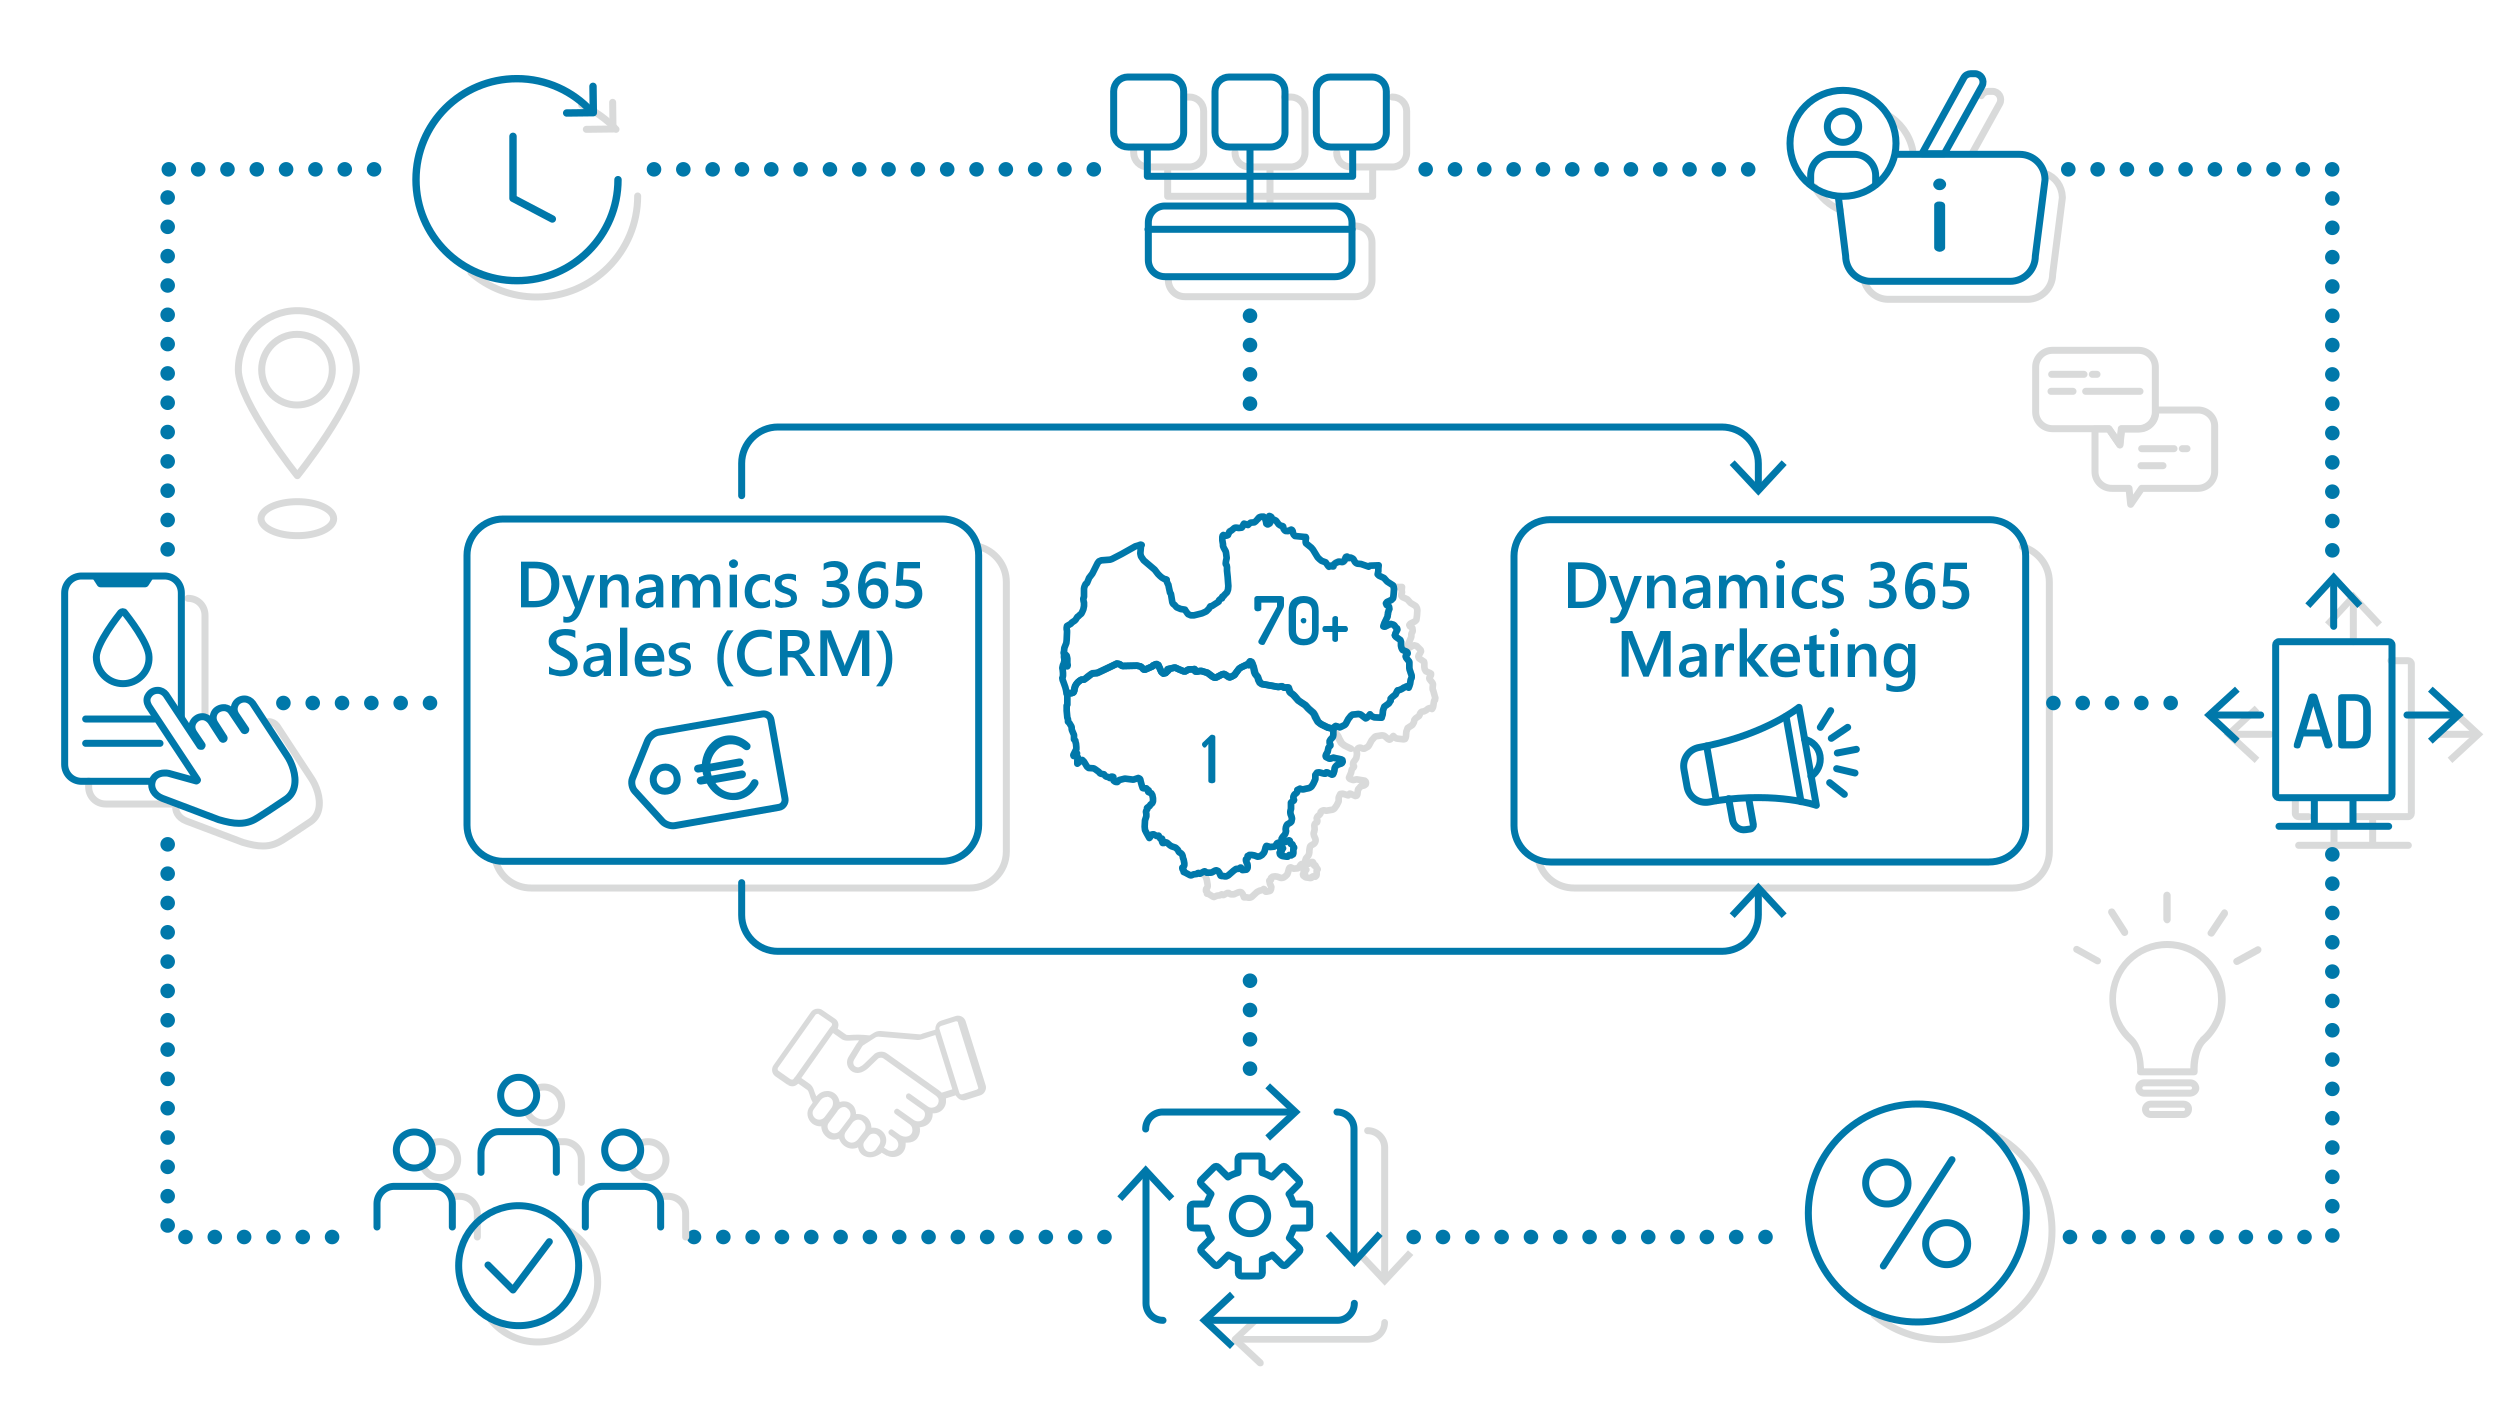 <?xml version="1.0" encoding="utf-8"?>
<!-- Generator: Adobe Illustrator 26.4.1, SVG Export Plug-In . SVG Version: 6.00 Build 0)  -->
<svg version="1.1" xmlns="http://www.w3.org/2000/svg" xmlns:xlink="http://www.w3.org/1999/xlink" x="0px" y="0px" width="750px"
	 height="421.9px" viewBox="0 0 750 421.9" style="enable-background:new 0 0 750 421.9;" xml:space="preserve">
<style type="text/css">
	.st0{fill:none;stroke:#D9DADA;stroke-width:2.1;stroke-linecap:round;stroke-linejoin:round;stroke-miterlimit:10;}
	.st1{fill:none;stroke:#D9DADA;stroke-width:2.1;stroke-linecap:round;stroke-linejoin:round;}
	.st2{fill:#D9DADA;}
	.st3{fill:none;stroke:#D9DADA;stroke-width:2.22;stroke-linecap:round;stroke-linejoin:round;stroke-miterlimit:10;}
	.st4{fill:none;stroke:#D9DADA;stroke-width:2;stroke-linecap:round;stroke-linejoin:round;stroke-miterlimit:10;}
	.st5{fill:none;stroke:#0078AA;stroke-width:2.023;stroke-linecap:round;stroke-linejoin:round;stroke-miterlimit:10;}
	.st6{fill:none;stroke:#0078AA;stroke-width:2;stroke-linecap:round;stroke-linejoin:round;stroke-miterlimit:10;}
	.st7{fill:#0078AA;}
	
		.st8{fill:none;stroke:#0078AA;stroke-width:4.375;stroke-linecap:round;stroke-linejoin:round;stroke-miterlimit:10;stroke-dasharray:0,8.796;}
	.st9{fill:none;stroke:#0078AA;stroke-width:2.1;stroke-linecap:round;stroke-linejoin:round;stroke-miterlimit:10;}
	.st10{fill:#0078AA;stroke:#0078AA;stroke-width:0.525;stroke-linecap:round;stroke-linejoin:round;stroke-miterlimit:10;}
	.st11{fill:none;stroke:#0078AA;stroke-width:2.222;stroke-linecap:round;stroke-linejoin:round;stroke-miterlimit:10;}
	.st12{fill:none;stroke:#0078AA;stroke-width:2.1;stroke-linecap:round;stroke-linejoin:round;}
	.st13{fill:#0078AA;stroke:#0078AA;stroke-width:0.491;stroke-miterlimit:10;}
	.st14{fill:#0078AA;stroke:#0078AA;stroke-width:0.691;stroke-miterlimit:10;}
</style>
<g id="Layer_1">
	<path class="st0" d="M148.7,258.3c1.2,4.7,5.5,8.1,10.6,8.1H291c6,0,10.9-4.9,10.9-10.9v-80.9c0-5.1-3.5-9.3-8.1-10.6"/>
	<path class="st0" d="M461.6,258.3c1.2,4.7,5.5,8.1,10.6,8.1h131.7c6,0,10.9-4.9,10.9-10.9v-80.9c0-5.1-3.5-9.3-8.1-10.6"/>
	<g>
		<g>
			<g>
				<path class="st0" d="M355.2,29.1h1.6c2.4,0,4.3,1.9,4.3,4.3v12.4c0,2.4-1.9,4.3-4.3,4.3h-12.4c-2.4,0-4.3-1.9-4.3-4.3v-1.6"/>
				<path class="st0" d="M385.4,29.1h1.8c2.4,0,4.3,1.9,4.3,4.3v12.4c0,2.4-1.9,4.3-4.3,4.3h-12.4c-2.4,0-4.3-1.9-4.3-4.3"/>
				<path class="st0" d="M417.7,29.1c2.4,0,4.3,1.9,4.3,4.3v12.4c0,2.4-1.9,4.3-4.3,4.3h-12.4c-2.4,0-4.3-1.9-4.3-4.3"/>
			</g>
			<path class="st0" d="M406.6,67.8c2.8,0,5,2.2,5,5V84c0,2.8-2.2,5-5,5h-51.1c-2.8,0-5-2.2-5-5"/>
			<polyline class="st0" points="350.3,51.2 350.3,58.9 411.8,58.9 411.8,51.2 			"/>
			<line class="st0" x1="381" y1="50.4" x2="381" y2="61.7"/>
		</g>
	</g>
</g>
<g id="Layer_2">
	<g>
		<g>
			<path class="st0" d="M717.3,198.2h5.1c0.5,0,1,0.4,1,1V244c0,0.5-0.4,1-1,1h-16.2"/>
			<path class="st0" d="M692.5,245h-2.9c-0.5,0-1-0.4-1-1v-4.3"/>
			<line class="st0" x1="689.6" y1="253.6" x2="722.5" y2="253.6"/>
			<g>
				<path class="st0" d="M700.2,248.3c0,4.5,0,4.5,0,4.5l0,0"/>
				<path class="st0" d="M711.8,245.9c0,1,0,1.8,0,2.5c0,4.5,0,4.5,0,4.5l0,0"/>
			</g>
		</g>
		<g>
			<g>
				<g>
					<line class="st1" x1="731.4" y1="220.3" x2="742.7" y2="220.3"/>
					<g>
						<polygon class="st2" points="735.7,228.9 734.3,227.3 741.9,220.3 734.3,213.2 735.7,211.7 745,220.3 						"/>
					</g>
				</g>
			</g>
			<g>
				<g>
					<line class="st1" x1="681" y1="220.3" x2="669.4" y2="220.3"/>
					<g>
						<polygon class="st2" points="676.4,211.7 677.8,213.2 670.2,220.3 677.8,227.3 676.4,228.9 667.1,220.3 						"/>
					</g>
				</g>
			</g>
		</g>
		<g>
			<g>
				<line class="st1" x1="706" y1="192.5" x2="706" y2="179.7"/>
				<g>
					<polygon class="st2" points="714.6,186.7 713.1,188.1 706,180.5 699,188.1 697.5,186.7 706,177.5 					"/>
				</g>
			</g>
		</g>
	</g>
	<g>
		<path class="st0" d="M562.3,394.6c5.6,4.6,12.8,7.3,20.6,7.3c18,0,32.7-14.7,32.7-32.7c0-13.2-7.8-24.5-19-29.7"/>
	</g>
	<g>
		<g>
			<g>
				<path class="st2" d="M410.3,402.8h-39.1c-0.6,0-1-0.5-1-1s0.5-1,1-1h39.1c2.2,0,4.1-1.8,4.1-4.1c0-0.6,0.5-1,1-1s1,0.5,1,1
					C416.4,400,413.7,402.8,410.3,402.8z"/>
				<g>
					<path class="st2" d="M378.8,395.4l-0.4,0.4l-5.6,5.2c-0.4,0.4-0.4,1.1,0,1.5l6,5.6c0.4,0.4,0.4,1.1,0.1,1.5h0
						c-0.4,0.4-1.1,0.4-1.5,0.1l-7.6-7.1c-0.4-0.4-0.4-1.1,0-1.5l6-5.6C375.8,395.4,379.2,395,378.8,395.4z"/>
				</g>
			</g>
			<g>
				<g>
					<path class="st1" d="M410.3,339.2c2.8,0,5.1,2.3,5.1,5.1v39.1"/>
					<g>
						<polygon class="st2" points="406.8,376.5 408.3,375.1 415.4,382.6 422.4,375.1 424,376.5 415.4,385.7 						"/>
					</g>
				</g>
			</g>
		</g>
	</g>
	<g>
		<path class="st0" d="M613.7,52.1c2.9,1,4.9,3.8,5,7c0,0.1,0,0.2,0,0.3l-2.9,22.8c0,4.2-3.4,7.6-7.6,7.6h-41.7
			c-3.6,0-6.5-2.5-7.3-5.8"/>
		<g>
			<path class="st0" d="M594.4,28.7c0.4-0.8,1.3-1.3,2.2-1.3h1.1c1.9,0,3.1,2,2.2,3.7l-8.3,15"/>
			<g>
				<path class="st0" d="M552.1,63c-3.3-1.4-6-3.8-7.7-6.9"/>
				<path class="st0" d="M566.1,34.4c3.9,2.2,6.8,6.1,7.7,10.6"/>
			</g>
		</g>
	</g>
	<g>
		<g>
			<path class="st0" d="M56.4,179.5c2.9,0,5.1,2.2,5.1,5.1v30.1"/>
			<path class="st0" d="M52.4,241.2H31.7c-2.9,0-5.1-2.3-5.1-5.1v-1.8"/>
		</g>
		<g>
			<path class="st0" d="M80.6,216.5c1,0,1.9,0.5,2.5,1.3l10.3,15.7c1.3,1.9,3,5.9,2.2,9.3c-0.4,1.8-1.4,3.1-2.9,4
				c-2,1.3-3,2-3.9,2.6c-1.1,0.7-1.9,1.3-4,2.6c-1.5,0.9-3.2,1.8-5.9,1.8c-1.8,0-3.7-0.4-6.1-1.1l-16.9-6.4c-2.6-1-3.5-3.2-3.1-4.8"
				/>
		</g>
	</g>
	<g>
		<line class="st0" x1="648.9" y1="139.7" x2="642.3" y2="139.7"/>
		<line class="st0" x1="656.1" y1="134.6" x2="654.7" y2="134.6"/>
		<line class="st0" x1="652.2" y1="134.6" x2="642.5" y2="134.6"/>
		<path class="st0" d="M615.7,105.1h25.9c2.8,0,5,2.3,5,5v13.5c0,2.8-2.3,5-5,5h-5.2l-0.5,4.8l-3.3-4.8h-16.9c-2.8,0-5-2.3-5-5
			v-13.5C610.7,107.4,612.9,105.1,615.7,105.1z"/>
		<path class="st0" d="M659.4,123h-12.7v0.7c0,2.8-2.3,5-5,5h-5.2l-0.5,4.8l-3.3-4.8h-4.2v12.8c0,2.8,2.3,5,5,5h5.2l0.5,4.8l3.3-4.8
			h16.9c2.8,0,5-2.3,5-5V128C664.5,125.2,662.2,123,659.4,123z"/>
		<line class="st0" x1="642" y1="117.4" x2="625.7" y2="117.4"/>
		<line class="st0" x1="621.9" y1="117.4" x2="615.3" y2="117.4"/>
		<line class="st0" x1="629.1" y1="112.3" x2="627.7" y2="112.3"/>
		<line class="st0" x1="625.2" y1="112.3" x2="615.5" y2="112.3"/>
	</g>
	<g>
		<g>
			<g>
				<path class="st2" d="M650.2,282.3c-9.6,0-17.4,7.8-17.4,17.4c0,5,2.2,9.8,5.9,13.1c2.8,2.8,2.5,8.7,2.4,8.7
					c0,0.3,0.1,0.6,0.3,0.8c0.2,0.2,0.5,0.3,0.8,0.3h16c0.3,0,0.6-0.1,0.8-0.3c0.2-0.2,0.3-0.5,0.3-0.8c0-0.1-0.3-6,2.4-8.7
					c0.1-0.1,0.1-0.1,0.2-0.2c3.6-3.3,5.8-8,5.8-12.9C667.7,290.1,659.8,282.3,650.2,282.3z M660.2,311.2c-0.1,0.1-0.2,0.2-0.2,0.3
					c-2.4,2.6-2.9,7-2.9,9h-13.9c-0.1-2.1-0.5-6.6-3.1-9.3c-3.3-2.9-5.3-7.1-5.3-11.5c0-8.5,6.8-15.3,15.3-15.3
					c8.5,0,15.3,6.8,15.3,15.3C665.5,304.1,663.6,308.3,660.2,311.2z"/>
				<path class="st2" d="M657.1,323.8h-13.9c-1.4,0-2.6,1.2-2.6,2.6c0,1.4,1.2,2.6,2.6,2.6h13.9c1.5-0.1,2.7-1.2,2.7-2.6
					C659.7,325,658.6,323.8,657.1,323.8z M657.1,326.9h-13.9c-0.3,0-0.5-0.2-0.5-0.5s0.2-0.5,0.5-0.5h13.9c0.3,0,0.5,0.2,0.5,0.5
					S657.4,326.9,657.1,326.9z"/>
				<path class="st2" d="M655,330.2h-9.8c-1.4,0-2.6,1.2-2.6,2.6c0,1.4,1.2,2.6,2.6,2.6h9.8c1.4,0,2.6-1.2,2.6-2.6
					C657.7,331.3,656.5,330.2,655,330.2z M655,333.3h-9.8c-0.3,0-0.5-0.2-0.5-0.5c0-0.3,0.2-0.5,0.5-0.5h9.8c0.3,0,0.5,0.2,0.5,0.5
					C655.5,333.1,655.3,333.3,655,333.3z"/>
				<path class="st2" d="M650.1,277c0.6,0,1.1-0.5,1.1-1.1v-7.3c0-0.6-0.5-1.1-1.1-1.1s-1.1,0.5-1.1,1.1v7.3
					C649.1,276.5,649.6,277,650.1,277z"/>
				<path class="st2" d="M667.9,273c-0.5-0.4-1.1-0.2-1.4,0.3l-4,6c-0.4,0.5-0.3,1.2,0.3,1.5c0.2,0.1,0.4,0.2,0.6,0.2
					c0.4,0,0.7-0.2,0.9-0.5l4-6C668.5,274,668.4,273.3,667.9,273z"/>
				<path class="st2" d="M637.4,280.8c0.2,0,0.4-0.1,0.6-0.2c0.5-0.3,0.6-1,0.3-1.5l-3.9-6.1c-0.3-0.5-1-0.6-1.5-0.3
					c-0.5,0.3-0.6,1-0.3,1.5l3.9,6.1C636.7,280.6,637,280.8,637.4,280.8z"/>
				<path class="st2" d="M629.8,287.4l-6.3-3.5c-0.5-0.3-1.2-0.1-1.4,0.4c-0.3,0.5-0.1,1.2,0.4,1.4l6.3,3.5c0.2,0.1,0.3,0.1,0.5,0.1
					c0.4,0,0.8-0.2,0.9-0.6C630.5,288.3,630.3,287.7,629.8,287.4z"/>
				<path class="st2" d="M678.3,284.4c-0.3-0.5-0.9-0.7-1.4-0.4l-6.4,3.5c-0.5,0.3-0.7,0.9-0.4,1.4c0.2,0.4,0.6,0.6,0.9,0.6
					c0.2,0,0.4-0.1,0.5-0.1l6.4-3.5C678.4,285.6,678.6,284.9,678.3,284.4z"/>
			</g>
		</g>
	</g>
	<path class="st2" d="M261,347.2c-0.7,0-1.3-0.2-1.9-0.5c-0.8-0.4-1.4-1.2-1.6-2.1l-0.1-0.4l-0.4,0.2c-0.4,0.1-0.8,0.2-1.3,0.2
		c-0.7,0-1.3-0.2-1.9-0.5c-0.9-0.5-1.6-1.3-1.9-2.1l-0.2-0.4l-0.4,0.1c-0.3,0.1-0.7,0.2-1.1,0.2c-0.8,0-1.5-0.2-2.1-0.7
		c-0.8-0.6-1.4-1.5-1.6-2.4c0-0.2-0.1-0.3-0.1-0.5l0-0.4l-0.4,0c-0.8,0-1.6-0.3-2.3-0.8c-1.6-1.3-2-3.6-0.7-5.2l0.8-1.1l-0.1-0.3
		c-0.4-0.7-0.7-1.5-0.9-2.3l0,0c-0.2-0.6-0.3-0.9-0.6-1.2l-2.7-1.9l-0.3,0.2c-0.4,0.4-1,0.6-1.5,0.6c-0.4,0-0.8-0.1-1.2-0.3v-0.2
		l-0.3,0l-3.6-2.5c-1.1-0.8-1.3-2.3-0.5-3.4l11.2-15.9c0.4-0.6,1.2-1,2-1c0.5,0,1,0.1,1.4,0.4l3.8,2.6c0.6,0.4,0.9,0.9,1,1.5
		c0.1,0.4,0,0.8-0.1,1.2l-0.1,0.3l2.4,1.7c0.2,0.2,0.5,0.2,0.9,0.2c0.1,0,0.1,0,0.2,0c0.9-0.1,1.9-0.1,2.8-0.1c1,0,2.1,0.1,3.1,0.2
		l0.2,0l1.3-0.8l0,0c0.5-0.3,1.1-0.5,1.7-0.5c0.1,0,0.1,0,0.2,0l0,0l0,0l0.1,0l11.7,1c0,0,0.1,0,0.1,0c0.1,0,0.3,0,0.4-0.1h0.1
		l0.1-0.1l4-1.2l0-0.3c0-0.4,0.1-0.8,0.3-1.2c0.3-0.6,0.8-1,1.4-1.2l4.4-1.4c0.2-0.1,0.5-0.1,0.7-0.1c1.1,0,2,0.7,2.3,1.7l6,19.2
		c0.2,0.6,0.1,1.2-0.2,1.8c-0.3,0.6-0.8,1-1.4,1.2l-4.4,1.4l-0.1,0c-0.2,0.1-0.4,0.1-0.6,0.1c-0.8,0-1.6-0.5-2.1-1.2l-0.2-0.3
		l-2.9,0.9l0,0.4c0,0.2,0,0.5,0,0.7c-0.1,1.4-1,2.6-2.2,3.1c-0.5,0.2-0.9,0.3-1.4,0.3l-0.4,0l0,0.4c0,0.9-0.4,1.9-1.1,2.6
		c-0.6,0.6-1.4,1-2.3,1.1l-0.5,0.1l0.1,0.5c0.1,1.1-0.3,2.1-0.9,2.9c-0.7,0.8-1.7,1.2-2.9,1.2l-0.5,0l0,0.5c0,0.8-0.2,1.5-0.6,2.1
		c-0.7,1.1-1.9,1.7-3.2,1.7c-0.6,0-1.2-0.1-1.7-0.4l-0.1,0c0,0-0.1,0-0.1,0l-1.5-0.9l-0.3,0.3C263.1,346.8,262.1,347.2,261,347.2
		L261,347.2z M262,340.1c-0.5,0-1,0.2-1.3,0.6l-0.1,0.1l-1.3,1.7l0,0c-0.4,0.6-0.3,1.2-0.2,1.5c0.1,0.5,0.5,1,0.9,1.3
		c0.3,0.2,0.7,0.3,1.1,0.3c0.7,0,1.3-0.3,1.7-0.8l0.9-1.3c0.6-0.9,0.5-2.1-0.3-2.8C263,340.2,262.5,340.1,262,340.1z M262,338.3
		c0.9,0,1.8,0.3,2.5,0.9c1.4,1.1,1.8,3.1,0.9,4.7l-0.2,0.4l1.3,0.8l0,0c0.3,0.1,0.6,0.2,1,0.2c0.7,0,1.3-0.3,1.7-0.9
		c0.6-1,0.2-2.1-0.5-2.7l-1.8-1.3c-0.4-0.3-0.5-0.8-0.2-1.2c0.2-0.2,0.4-0.4,0.7-0.4c0.2,0,0.4,0.1,0.5,0.2l1.8,1.3l0,0
		c0.5,0.4,1.3,0.7,1.9,0.7c0.6,0,1.2-0.2,1.6-0.6c0.4-0.4,0.6-1,0.5-1.6c0-0.6-0.3-1.1-0.8-1.5l0,0l-4.3-3.1
		c-0.4-0.3-0.5-0.8-0.2-1.2c0.2-0.2,0.4-0.4,0.7-0.4c0.2,0,0.4,0.1,0.5,0.2l4.4,3.1c0.4,0.3,0.9,0.5,1.4,0.5c0.6,0,1.1-0.2,1.5-0.6
		c0.4-0.4,0.6-1,0.6-1.6c0-0.4-0.2-0.8-0.5-1.1l0,0l-4.8-3.4c-0.2-0.1-0.3-0.3-0.4-0.6c0-0.2,0-0.5,0.1-0.7c0.2-0.2,0.4-0.4,0.7-0.4
		c0.2,0,0.4,0.1,0.5,0.2l5.2,3.7c0.4,0.3,0.8,0.4,1.2,0.4c0.3,0,0.6-0.1,0.9-0.2c0.7-0.3,1.1-0.9,1.2-1.7c0-0.3,0-0.7-0.2-1l0,0
		c0,0,0-0.1-0.1-0.1l0,0c-0.2-0.3-0.4-0.5-0.7-0.7l-15.6-11.1h0c-0.2-0.1-0.4-0.2-0.7-0.2c-0.3,0-0.7,0.1-0.9,0.3l-2.8,2.7l0,0
		c-0.6,0.6-1.4,1.1-2.2,1.4c-0.4,0.1-0.8,0.2-1.1,0.2c-1,0-1.9-0.4-2.5-1.2c-0.9-1.1-0.9-2.6-0.2-3.7l0,0l2.4-3.9l0.1-0.1l0,0
		c0,0,0-0.1,0.1-0.1l0.5-0.8l-0.9,0c-0.7,0-1.5,0.1-2.2,0.1c-0.1,0-0.3,0-0.4,0c-0.7,0-1.3-0.2-1.8-0.5l0-0.1l-0.1,0l-2.4-1.7
		l-9.5,13.5l2.7,1.9l0,0l0,0c0.8,0.7,1,1.5,1.2,2.1c0.1,0.3,0.2,0.5,0.3,0.8l0.3,0.7l0.5-0.5c0.7-0.7,1.7-1.1,2.7-1.1
		c0.1,0,0.3,0,0.4,0c1.4,0.1,2.6,1,3.1,2.3c0.1,0.2,0.1,0.4,0.2,0.6l0.1,0.4l0.4-0.1c0.3-0.1,0.6-0.1,0.9-0.1c0.8,0,1.5,0.2,2.1,0.7
		c0.9,0.6,1.4,1.6,1.5,2.7l0,0.4l0.4,0c0.1,0,0.1,0,0.2,0c1,0,2,0.4,2.8,1.1c0.7,0.7,1.1,1.6,1.2,2.6l0,0.4L262,338.3z M257.5,335.9
		c0,0-0.1,0-0.1,0c-0.4,0-1,0.2-1.5,0.7l-2.2,3l0,0c-0.3,0.5-0.4,1-0.3,1.5c0.1,0.6,0.6,1.1,1.1,1.4c0.3,0.2,0.7,0.3,1,0.3
		c0.7,0,1.4-0.4,1.9-1l1.8-2.3l0,0l0,0c0.7-0.9,0.6-2.1-0.3-2.9C258.7,336.2,258.1,335.9,257.5,335.9z M253.2,332.1
		c-0.7,0-1.4,0.4-1.9,1.1c-0.1,0.1-0.1,0.2-0.1,0.2l-2.6,3.5c-0.3,0.4-0.4,0.9-0.3,1.4c0.1,0.5,0.4,1,0.9,1.3
		c0.3,0.2,0.7,0.4,1.1,0.4c0.6,0,1.3-0.3,1.6-0.8l0,0l0.4-0.5l2.5-3.3c0.6-0.9,0.4-2.1-0.5-2.8C254,332.3,253.6,332.1,253.2,332.1z
		 M248,329.1c-0.6,0-1.3,0.3-1.7,0.8l-0.1,0.1l-2,2.7c-0.7,0.9-0.5,2.1,0.4,2.8c0.4,0.3,0.8,0.4,1.2,0.4c0.6,0,1.2-0.3,1.6-0.8
		l2.1-2.8c0.4-0.6,0.5-1.4,0.3-2.1c-0.3-0.7-0.9-1.1-1.7-1.2C248.2,329.1,248.1,329.1,248,329.1z M286.9,306.4c-0.1,0-0.1,0-0.2,0
		l-4.4,1.4c-0.2,0.1-0.3,0.2-0.4,0.3c-0.1,0.2-0.1,0.3-0.1,0.5l6,19.2c0.1,0.3,0.3,0.5,0.6,0.5c0.1,0,0.1,0,0.2,0l4.4-1.4
		c0.2-0.1,0.3-0.2,0.4-0.3c0.1-0.1,0.1-0.3,0-0.5l-6-19.2C287.5,306.6,287.2,306.4,286.9,306.4z M264.4,315.5c0.7,0,1.3,0.2,1.8,0.6
		l15.5,11c0.2,0.2,0.4,0.3,0.6,0.5l0.2,0.2l3.2-1l-5.1-16.3l-4,1.3h0l0,0l-0.1,0c-0.3,0.1-0.7,0.2-1,0.2c-0.1,0-0.1,0-0.2,0l-11.7-1
		c0,0-0.1,0-0.1,0c-0.4,0-0.6,0.1-0.8,0.2l-3.6,2.3c-0.2,0.1-0.4,0.3-0.5,0.5l-2.4,4c-0.3,0.5-0.3,1.2,0.1,1.7
		c0.3,0.3,0.7,0.5,1.1,0.5c0.1,0,0.3,0,0.4-0.1h0.1l0.1-0.1c0.5-0.2,0.9-0.5,1.3-0.9l0,0c0,0,0.1-0.1,0.1-0.1l2.9-2.8l0.1-0.1
		C263,315.7,263.7,315.5,264.4,315.5z M245.1,304.2c-0.2,0-0.4,0.1-0.5,0.3l-11.2,15.8c-0.1,0.1-0.1,0.3-0.1,0.5
		c0,0.2,0.1,0.3,0.2,0.4l3.7,2.6l0,0l0,0l0.1,0c0.1,0,0.2,0.1,0.3,0.1c0.2,0,0.4-0.1,0.5-0.3l0.3-0.4l0,0c0,0,0-0.1,0.1-0.1
		c0,0,0-0.1,0.1-0.1l0,0l10.4-14.7l0,0c0,0,0-0.1,0.1-0.1c0,0,0-0.1,0.1-0.1l0,0l0.3-0.4c0.1-0.2,0.1-0.3,0.1-0.4l0-0.2l-0.1-0.1
		c-0.1-0.1-0.1-0.2-0.3-0.3l-3.8-2.6C245.3,304.2,245.2,304.2,245.1,304.2z"/>
	<g>
		<g>
			<polygon class="st3" points="350.5,201.1 350.5,201.1 350.4,200.8 350.3,200.8 			"/>
			<polygon class="st3" points="368.9,159.4 368.9,159.4 368.9,159.4 			"/>
			<polygon class="st3" points="358.4,200.8 358.5,201 358.6,201.4 358.6,201.4 358.6,201 358.4,200.8 			"/>
			<polygon class="st3" points="363.6,202.9 362.3,201.9 362.3,201.9 363.6,202.9 			"/>
			<polygon class="st3" points="377.6,155.5 377.7,155.3 377.7,155.3 			"/>
			<polygon class="st3" points="326.4,203 326.4,202.9 326.3,203.1 326.2,203.1 			"/>
			<polygon class="st3" points="380.4,157.2 380.9,157 381.1,156.6 381,156.2 380.6,155.5 380.7,155 380.6,155 380.6,155.5 
				381,156.2 381.1,156.7 380.8,157 			"/>
			<polygon class="st3" points="400.1,169.5 400.2,169.3 400.7,168.9 401.1,168.7 401.6,168.5 401.6,168.5 401.1,168.7 400.6,169 
				400.2,169.3 400.1,169.5 400,169.9 399.9,169.9 399.9,169.9 400,169.9 			"/>
			<polygon class="st3" points="402.7,168.6 403,168.5 403.3,168.2 403.5,167.9 403.6,167.5 403.8,167.1 404.1,167 404.1,167 
				403.8,167.1 403.6,167.5 403.4,167.9 403.2,168.2 403,168.5 402.7,168.6 			"/>
			<polygon class="st3" points="335,199.1 333.4,199.9 329.8,201.6 329.2,201.9 329.2,201.9 333.2,200 335,199.1 			"/>
			<polygon class="st3" points="404.9,167.3 404.6,167.4 404.7,167.4 404.9,167.3 			"/>
			<polygon class="st3" points="326.7,202.8 326.7,202.8 327.4,202.2 327.9,202 327.8,202 327.3,202.3 326.6,202.8 			"/>
			<polygon class="st3" points="394.4,214.4 394.1,213.9 394,213.8 394,213.9 394.1,214.1 394.3,214.3 			"/>
			<polygon class="st3" points="405,167.3 405.1,167.3 405.1,167.3 			"/>
			<polygon class="st3" points="394.5,215.1 395.3,216.5 396.2,217.2 398.2,218.2 398.3,218.2 396.4,217.3 395.5,216.6 394.8,215.2 
				394.8,215.2 394.5,214.5 394.2,214.3 394.2,214.3 			"/>
			<polygon class="st3" points="399.3,169.7 399.3,169.7 399.1,169.8 398.9,169.9 398.9,169.9 399.1,169.8 			"/>
			<polygon class="st3" points="393.8,213.6 392.6,212.6 391.7,211.6 389.6,210.2 388.5,208.9 388.1,208.5 387.3,207.9 387.1,207.7 
				387,207.4 386.7,206.6 386.6,206.3 386.4,206.3 386.4,206.3 386.4,206.3 386.5,206.5 386.8,207.4 386.9,207.6 387.1,207.8 
				387.9,208.4 389.4,210.1 390.7,211 391.5,211.5 392.4,212.5 393.8,213.7 			"/>
			<polygon class="st3" points="368.5,203 368.5,203.1 367.6,202.4 367.4,202.3 367.6,202.4 			"/>
			<polygon class="st4" points="430.5,209.1 430,207.3 429.8,206.8 429.8,206.2 429.9,205.3 429.8,205 429.7,204.8 428.9,203.8 
				428.8,203.6 428.8,203.4 428.9,203.1 429.2,202.7 429.3,202.5 429.3,202.1 429,201.9 427.8,201.4 427.6,201.1 427.4,200.7 
				427.3,200.1 427.3,198.9 427.2,198.5 425.7,197.5 425.5,197 425.6,196.6 426,196 426.3,195.4 426.2,195 425.9,194.7 425.3,194.1 
				425,193.8 424.3,193.6 423.7,193.8 422.5,194.5 422.3,194.4 422.1,194.3 422.4,193.4 423.3,191.3 423.4,191 423.4,190.5 
				423.4,190.2 423.5,190 423.8,189.4 423.8,189.1 423.7,188.4 423.4,188.1 423,187.9 422.8,187.5 423.1,187.1 424.5,186.4 
				424.9,186 425,185.4 425.1,184.6 425.2,183.1 425.1,182.5 424.9,182.1 424.7,181.8 423.2,180.9 423,180.7 422.2,179.8 
				420.7,179.1 420.4,178.7 420.4,178.2 420.6,177.7 420.5,177.1 420.6,176.1 418.1,176.1 418.2,176.7 418.1,178.2 418,179 
				417.9,179.5 417.4,180 416.1,180.6 415.8,181 416,181.5 416.4,181.7 416.7,182 416.8,182.7 416.7,182.9 416.5,183.5 416.4,183.8 
				416.4,184.1 416.3,184.6 416.3,184.9 415.3,187 415,187.9 415.3,188 415.5,188 416.7,187.4 417.3,187.2 418,187.4 418.3,187.6 
				418.8,188.3 419.1,188.5 419.2,188.9 418.9,189.5 418.6,190.1 418.5,190.6 418.7,191 420.1,192 420.3,192.5 420.3,193.7 
				420.4,194.2 420.6,194.7 420.8,195 422,195.5 422.2,195.7 422.3,196 422.2,196.2 421.8,196.6 421.7,196.9 421.8,197.2 
				421.9,197.4 422.7,198.4 422.8,198.6 422.8,198.9 422.8,199.8 422.8,200.4 422.9,200.9 423.5,202.7 423.5,202.9 423.5,203.3 
				423.4,203.5 423.3,203.7 423.2,204 423.1,204.6 423,205.2 422.8,205.8 422.6,206.3 422,205.9 421.4,206.2 421.1,206.3 
				420.7,206.6 420.1,206.9 419.5,207.1 419.3,207.1 419.1,207.4 419,207.7 418.8,208 418.7,208.3 417.7,209.1 417.2,209.6 
				417.2,210.2 416.9,210.6 416.7,211 415.3,212 414.9,213.1 414.8,214.3 414.6,214.9 414.5,215.3 414.1,215.3 412.3,215.2 
				411.8,215 411.4,214.8 411,214.3 410.7,214.7 410,215.4 409.7,215.5 409.3,215.2 408.4,214.5 408.1,214.3 407.5,214.2 
				405.7,214.4 405.6,214.5 405.3,214.7 404.5,215.7 403.7,217.2 403.4,217.5 402.2,218.1 401.9,218.2 401.1,217.9 400.7,217.8 
				400.4,218 400.1,218.6 399.9,218.5 400,219.1 400,219.3 401.1,220.3 401.5,220.9 401.8,221.6 401.8,221.6 402.6,223 403.5,223.7 
				405.3,224.6 405.2,224.6 403.2,223.6 402.3,222.9 401.6,221.6 401.2,220.8 400.9,220.2 400,219.4 400,219.7 400,220.4 399.9,221 
				399.6,221.4 399.2,221.8 398.9,222.3 398.9,222.9 399.1,223.4 399.1,223.7 398.6,224.2 398.5,224.5 398.3,225.5 398.2,225.7 
				397.8,226.4 397.7,226.8 397.8,227.1 398,227.2 398.8,227.6 399.1,227.6 400,227.3 402.3,227.8 402.7,228 402.8,228.5 
				402.6,228.9 402.3,229.1 401.9,229.2 401.4,229.4 401.1,229.5 400.7,229.9 400.5,230.2 400.4,230.5 400.3,231.2 400.1,231.9 
				399.9,232.3 399.6,232.4 398.1,231.7 397.9,231.7 397.8,231.8 397.7,232 397.6,232.1 397.4,232.1 397.3,232.1 395.7,231.7 
				395.1,231.8 394.6,232.5 394.6,232.8 394.6,233.4 394.6,233.7 394.5,234 394,235.1 393.5,235.9 393.3,236.1 392.8,236.4 
				391,236.8 390.7,236.8 390.2,236.7 390,236.6 389.4,236.9 389.2,237 389.2,237.2 389.2,237.4 389.1,237.7 388.8,238 388.4,238.3 
				388.2,238.6 388,239.1 388,239.3 388.1,239.8 388.2,240 388.1,240.2 387.9,240.3 387.8,240.3 387.5,240.6 387.3,240.8 
				387.3,241.2 387.3,242.5 387.3,242.7 387.2,243 387.1,243.5 387.1,243.8 387.2,244.3 387.5,245.1 387.6,245.6 387.5,246.1 
				387.4,246.5 387.1,246.8 386.2,247.3 386,247.6 385.8,248.1 385.7,248.8 385.8,249.3 385.7,249.8 385.5,250.3 384.8,251.1 
				384.5,251.6 384.5,252.2 384.7,252.6 385,252.7 385.6,252.6 386.5,252.2 386.7,252.1 386.9,252.2 387,252.4 387,252.7 
				387.2,253.1 387.3,253.2 387.5,253.2 387.5,253.2 387.7,253.3 387.8,253.5 387.9,253.8 388,254 388.1,254.1 388.2,254.2 
				388.2,254.3 388.2,254.4 388,254.7 388,254.8 388,255.9 387.9,256.3 387.5,256.5 387.4,256.6 386.8,256.5 386.7,256.6 
				386.4,256.9 386.3,257 386,257 384.7,256.8 384.3,256.6 384,256.3 383.9,255.8 384,255.7 384.4,255.5 384.5,255.3 384.4,255.1 
				384.1,254.9 384.1,254.7 384.4,254.5 384.7,254.5 384.9,254.5 383.9,253.1 383.8,252.9 383.7,252.8 383.5,252.8 383.1,253 
				382.6,253.8 382.2,254 381,254.1 380.1,253.8 379.9,253.8 379.7,254.2 379.4,255.3 379.2,255.8 378.6,256.5 377.9,256.9 
				377.3,257 376.2,256.6 375.5,256.5 374.8,256.5 374.8,256.6 374.3,256.8 374.3,257 374.3,257.4 374,257.6 373.9,257.8 
				373.8,257.8 373.8,257.9 373.8,258.2 374,258.8 374.2,259.2 374.3,259.7 374.3,260.3 374.1,260.7 373.9,260.9 372.9,261 
				372.7,261 372.5,260.8 372.3,260.3 372.1,260.3 371.8,260.6 370.8,260.7 370.1,261.2 368.5,262.6 367.9,262.9 367.4,262.9 
				367,262.8 366.5,262.8 366.2,262.7 366.1,262.5 365.8,261.8 365.4,261.3 364.9,261.1 364.5,261.2 363.6,261.7 363.2,261.8 
				362.2,261.8 362,261.8 361.6,261.5 361.4,261.4 361.1,261.5 360.6,261.8 360.7,262 360.8,262.2 360.9,262.3 361.3,262.3 
				361.4,262.4 361.6,262.8 361.8,263.3 362,263.8 362.1,264.3 362.3,265.5 362.3,266 362.1,266.4 361.9,266.6 361.8,266.8 
				361.8,267 361.8,267.3 361.9,267.4 362.1,267.5 362.2,267.7 362.2,267.8 362.2,267.9 362.1,268.1 362.6,268.2 363.9,269 
				364.2,269.1 364.4,269 365.1,268.7 366,268.6 366.3,268.4 366.5,268.3 366.6,268.4 366.8,268.5 367,268.5 367.1,268.5 
				368.2,267.9 368.4,267.9 368.6,267.9 369,268.2 369.3,268.3 370.2,268.3 370.6,268.1 371.5,267.7 372,267.6 372.4,267.7 
				372.8,268.2 373.1,268.9 373.2,269.2 373.5,269.2 374,269.2 374.5,269.3 375,269.3 375.5,269.1 377.1,267.6 377.9,267.2 
				378.8,267 379.1,266.7 379.3,266.8 379.5,267.2 379.7,267.5 380,267.5 380.9,267.3 381.1,267.2 381.3,266.8 381.4,266.1 
				381.2,265.6 381,265.2 380.9,264.7 380.8,264.3 380.8,264.2 380.9,264.2 381,264 381.3,263.9 381.3,263.4 381.4,263.3 381.8,263 
				381.9,263 382.5,262.9 383.2,263 384.3,263.4 385,263.3 385.6,262.9 386.2,262.3 386.4,261.7 386.7,260.6 386.9,260.3 
				387.2,260.2 388.1,260.6 389.3,260.5 389.6,260.3 390.2,259.4 390.5,259.2 390.7,259.3 390.8,259.4 390.9,259.5 391.9,260.9 
				391.8,261 391.4,261 391.2,261.1 391.1,261.4 391.5,261.6 391.5,261.8 391.4,261.9 391,262.1 390.9,262.3 391,262.7 391.4,263 
				391.7,263.2 393,263.4 393.3,263.4 393.5,263.3 393.7,263 393.9,262.9 394.4,263 394.6,263 394.9,262.7 395,262.3 395,261.2 
				395.1,261.1 395.2,260.9 395.3,260.8 395.2,260.6 395.1,260.5 395,260.5 394.9,260.2 394.8,260 394.7,259.8 394.6,259.6 
				394.5,259.6 394.3,259.7 394.2,259.6 394.1,259.1 394,258.9 393.9,258.7 393.8,258.6 393.5,258.6 392.7,259.1 392,259.1 
				391.7,259 391.5,258.7 391.6,258.1 391.8,257.5 392.5,256.7 392.7,256.2 392.8,255.7 392.8,255.2 392.9,254.5 393,254 
				393.2,253.7 394.1,253.2 394.4,252.9 394.6,252.5 394.7,252.1 394.6,251.6 394.2,250.7 394.1,250.2 394.1,249.9 394.3,249.4 
				394.3,249.1 394.4,248.9 394.3,247.6 394.4,247.3 394.5,247.1 394.8,246.8 395,246.7 395.1,246.7 395.2,246.4 395.2,246.2 
				395.1,245.7 395,245.5 395.2,245 395.5,244.7 395.8,244.5 396.1,244.1 396.2,243.9 396.2,243.6 396.3,243.5 396.5,243.3 
				397,243.1 397.3,243.1 397.8,243.2 398,243.2 399.8,242.9 400.3,242.6 400.5,242.3 401,241.6 401.6,240.4 401.6,240.2 
				401.6,239.9 401.6,239.3 401.7,239 402.1,238.2 402.8,238.1 404.4,238.6 404.5,238.6 404.6,238.5 404.7,238.4 404.8,238.3 
				404.9,238.1 405.1,238.1 406.6,238.8 407,238.7 407.2,238.4 407.3,237.6 407.4,236.9 407.5,236.7 407.8,236.4 408.2,235.9 
				408.4,235.8 409,235.7 409.3,235.6 409.7,235.3 409.8,234.9 409.7,234.5 409.4,234.2 407,233.8 406.1,234 405.9,234 405,233.7 
				404.8,233.5 404.7,233.3 404.9,232.8 405.2,232.1 405.3,231.9 405.5,231 405.6,230.7 406.1,230.2 406.2,229.9 405.9,229.3 
				406,228.7 406.3,228.3 406.6,227.9 406.9,227.4 407,226.8 407.1,226.2 407,225.5 406.9,225 407.1,225 407.4,224.5 407.8,224.3 
				408.2,224.3 408.9,224.6 409.3,224.6 410.4,224 410.7,223.6 411.5,222.1 412.4,221.1 412.7,220.9 412.7,220.9 414.6,220.6 
				415.2,220.7 415.5,220.9 416.4,221.7 416.8,221.9 417.1,221.8 417.7,221.1 418,220.8 418.4,221.2 418.8,221.5 419.3,221.6 
				421.1,221.8 421.5,221.7 421.7,221.3 421.8,220.8 421.9,219.5 422.3,218.4 423.7,217.5 424,217 424.2,216.6 424.3,216 
				424.7,215.5 425.7,214.8 425.9,214.4 426,214.1 426.2,213.8 426.4,213.6 426.6,213.5 427.2,213.4 427.8,213.1 428.2,212.8 
				428.4,212.6 429,212.4 429.6,212.7 429.9,212.2 430,211.7 430.1,211 430.2,210.4 430.3,210.1 430.5,210 430.5,209.8 430.6,209.4 
							"/>
			<polygon class="st3" points="374.6,199.4 374.4,199.3 374.3,199.4 374.6,199.5 			"/>
			<polygon class="st3" points="386.7,159.2 387.1,159 386.5,159.3 			"/>
			<polygon class="st3" points="385.2,206.2 384.6,205.9 384.5,205.9 385.1,206.2 			"/>
			<polygon class="st3" points="398.7,170 398.7,170 398.7,170 			"/>
			<polygon class="st3" points="376,200.1 376.3,201.7 376.5,202.1 376.7,202.4 377.1,202.9 377.3,203.2 377.5,204 377.9,204.8 
				378.5,205.2 378.5,205.2 378.1,204.8 377.7,204.1 377.4,203.2 377.3,203 376.8,202.4 376.6,202.2 376.5,201.7 376.1,200.1 
				375.7,199 375.5,198.6 375.2,198.5 375.1,198.5 375.3,198.6 375.6,199 			"/>
		</g>
		<g>
			<path class="st5" d="M418.5,190.6L418.5,190.6L418.5,190.6z"/>
			<polygon class="st6" points="348.6,173.3 348,172.8 347.4,172.2 346.4,170.9 343.1,168.1 342.3,166.9 342.2,166.5 342.1,166 
				342.1,166 342.1,166 342.2,164.9 342.3,163.8 342.5,163.5 342.3,163.4 342.1,163.4 341.7,163.6 341.6,163.6 341.3,163.7 
				340.6,163.9 336.5,166.2 336.5,166.2 333.6,167.7 333,167.9 330.4,168.1 329.7,168.4 329.3,168.9 328.2,171.1 328.2,171.1 
				327.7,172.1 326.7,173.4 326.6,173.7 326.1,174.9 325.9,175.1 325.7,175.2 325.5,175.6 325.3,176.1 325.2,176.6 325.2,177.1 
				325.2,178.9 325.2,179.1 325,179.5 325,179.8 325.1,180.5 325.2,180.7 325.2,181.8 325,182.8 324.7,183.5 324.4,184.1 
				323.9,184.5 323.5,184.9 323.3,185 323.2,185.1 322.7,185.9 322.4,186.2 321.5,186.8 321.3,187.1 320.1,187.8 320,188.3 
				320,188.8 320.1,189.2 320.1,189.7 320,192 319.9,192.9 319.5,193.9 319.3,194.4 319.2,195.5 319.1,195.7 319.1,196 319.2,196.2 
				319.6,196.3 319.9,196.6 320,196.7 320.1,197.1 320.2,197.6 320.2,197.8 320.2,198 320.2,198.5 320.2,198.9 320.3,199.5 
				320.3,199.7 320.2,199.9 320.1,199.9 320,199.8 319.6,199.4 319.8,199 319.8,198.5 319.6,198.3 319.8,198 319.7,197.6 
				319.7,197.6 319.6,197 319.5,196.7 319.3,196.4 319.2,196.7 319.2,197.2 319.3,197.6 319.3,197.9 319.3,198.4 319.3,198.4 
				319.2,198.7 319.1,199.1 318.9,199.5 318.8,199.9 318.7,200.4 318.8,200.9 318.9,201.9 318.9,202.4 318.9,202.7 318.8,203.2 
				318.7,203.4 318.8,204 319,204.5 319.6,206.2 319.8,207 320,208.1 320.5,208 321.4,208 321.9,207.8 322.2,207.3 322.3,206.6 
				322.5,205.8 322.9,205.2 323.4,204.6 323.9,204.2 324.4,203.9 325,203.9 325.3,203.8 326.2,203.1 326.2,203.1 327.3,202.3 
				327.8,202 329.1,201.9 329.8,201.6 333.4,199.9 333.4,199.9 335,199.1 335.7,199.2 335.9,199.3 336.5,199.7 336.8,199.8 
				341.1,199.7 342,199.9 342.4,200.1 343,200.8 343.3,200.9 343.5,200.9 345.5,200 346.1,199.7 345.9,199.6 346.1,199.7 
				346.5,199.4 347,199.3 347.5,199.5 347.8,200.3 348.4,201.6 349,202.1 349.7,201.9 350.5,201.1 350.3,200.8 350.6,200.7 
				352.3,200.3 352.6,200.3 353.6,200.8 355.1,201.4 355.6,201.4 356.5,200.9 356.9,200.8 357.9,200.8 358.3,200.8 358.4,200.8 
				358.6,201 358.6,201.4 359,201.5 360,201.3 360.5,201.3 360.7,201.4 360.7,201.4 362.3,201.9 362.3,201.9 363.7,202.9 
				364.1,203.2 364.6,203.3 365,203.2 366.7,202.3 367.2,202.2 367.6,202.4 368.6,203.1 369,203.2 369.5,203 370.4,202.5 
				370.6,202.2 370.8,201.9 370.8,201.9 371.8,200.6 372.4,200.2 374.2,199.4 374.4,199.3 374.7,199.5 374.8,199.5 374.9,199.2 
				374.9,198.9 375,198.7 375.2,198.5 375.2,198.5 375.5,198.6 375.7,199 376.1,200.1 376.5,201.7 376.6,202.2 376.8,202.4 
				377.3,203 377.4,203.2 377.7,204.1 378.1,204.8 378.6,205.2 382.1,205.8 382.1,205.8 383.6,206.1 384.6,205.9 385.3,206.3 
				385.6,206.3 386.4,206.3 386.4,206.3 386.6,206.3 386.7,206.6 387,207.4 387.1,207.7 387.3,207.9 388.1,208.5 388.5,208.9 
				388.5,208.9 389.6,210.2 391.7,211.6 392.6,212.6 394.1,213.9 394.4,214.4 394.8,215.2 394.8,215.2 394.8,215.2 395.5,216.6 
				396.4,217.3 398.4,218.3 399.2,218.5 400.1,218.6 400.4,218 400.7,217.8 401.1,217.9 401.9,218.2 402.2,218.1 403.4,217.5 
				403.7,217.2 404.5,215.7 405.3,214.7 405.6,214.5 405.6,214.5 405.7,214.4 407.5,214.2 408.1,214.3 408.4,214.5 409.3,215.2 
				409.7,215.5 410,215.4 410.7,214.7 411,214.3 411.4,214.8 411.8,215 412.3,215.2 414.1,215.3 414.5,215.3 414.6,214.9 
				414.8,214.3 414.9,213.1 415.3,212 416.7,211 416.9,210.6 416.9,210.6 417.2,210.2 417.2,209.6 417.7,209.1 418.7,208.3 
				418.8,208 419,207.7 419.1,207.4 419.3,207.1 419.5,207.1 420.1,206.9 420.7,206.6 421.1,206.3 421.4,206.2 422,205.9 
				422.6,206.3 422.8,205.8 423,205.2 423.1,204.6 423.2,204 423.3,203.7 423.4,203.5 423.5,203.3 423.5,202.9 423.5,202.7 
				422.9,200.9 422.8,200.4 422.8,199.8 422.8,198.9 422.8,198.9 422.8,198.6 422.7,198.4 421.9,197.4 421.8,197.2 421.7,196.9 
				421.7,196.9 421.7,196.9 421.8,196.6 422.2,196.2 422.3,196 422.2,195.7 422,195.5 420.8,195 420.6,194.7 420.4,194.2 
				420.3,193.7 420.3,192.5 420.1,192 418.7,191 418.5,190.6 418.6,190.1 418.9,189.5 419.2,188.9 419.1,188.5 418.8,188.3 
				418.3,187.6 418,187.4 417.3,187.2 416.7,187.4 415.5,188 415.3,188 415,187.9 415.3,187 416.3,184.9 416.3,184.6 416.4,184.1 
				416.4,183.8 416.5,183.5 416.7,182.9 416.8,182.7 416.7,182 416.4,181.7 416,181.5 415.8,181 416.1,180.6 417.4,180 417.9,179.5 
				418,179 418.1,178.2 418.2,176.7 418.1,176 417.9,175.6 417.6,175.4 416.2,174.5 416,174.3 416,174.3 416,174.3 415.2,173.4 
				413.7,172.7 413.3,172.3 413.4,171.8 413.5,171.3 413.5,170.6 413.6,169.6 411,169.7 410.6,170 408.3,169.2 407.2,169.1 
				406.8,168.9 406.5,168.6 406,167.7 405.7,167.5 405.2,167.3 404.9,167.3 404.7,167.4 404.4,167.3 404.3,167.1 404.1,167 
				403.8,167.1 403.6,167.5 403.5,167.9 403.3,168.2 403,168.5 402.7,168.6 401.6,168.5 401.1,168.7 400.7,168.9 400.2,169.3 
				400.1,169.5 400,169.9 399.9,169.9 399.7,169.9 399.5,169.7 399.3,169.7 399.1,169.8 398.9,169.9 398.7,170 398.4,169.7 
				397.9,169 397.7,168.7 396.6,168.3 396.4,168.2 395.8,167.7 395.3,167.2 393.9,164.9 393.4,164.3 391.8,163 391.7,162.7 
				391.7,162.1 391.7,161.9 391.8,161.5 391.8,161.3 391.7,161.1 391.5,161.1 388.5,160.8 388.1,160.4 387.9,159.9 387.8,159.3 
				387.6,159 387.4,158.9 386.7,159.2 386.7,159.2 386.4,159.3 386.1,159.3 385.7,159.3 385.4,159.1 385.1,158.7 385,158.4 
				385,158.1 384.9,157.9 384.7,157.8 384.2,157.7 383.6,157.3 383.1,156.6 383.1,156.6 382.8,156.2 382.2,155.9 382,155.9 
				381.8,156 381.7,155.9 381.6,155.8 381.5,155.3 381.4,155.1 381.1,154.9 380.8,154.8 380.7,155 380.6,155.5 381,156.2 
				381.1,156.6 380.9,157 380.4,157.3 380.2,157.3 379.9,157.1 379.8,156.5 379.6,155.8 379.4,155.3 379.1,155 378.4,155 378.4,155 
				378,155.1 377.7,155.3 376.7,156.4 376.3,156.7 375.2,156.8 374.8,157.1 374.5,157.4 374.5,157.4 374.5,157.4 374.4,157.5 
				374,157.4 373.6,157.2 373.2,157.1 373,157.4 372.7,158.1 372.5,158.3 371.6,158.4 371,158.3 371,158.3 370.6,158.3 370.3,158.4 
				369.5,159.1 369,159.4 368.8,159.6 368.5,160.2 368.4,160.5 368,160.7 367.6,160.7 367,160.5 366.8,160.7 366.7,161.1 
				366.7,161.4 366.7,162.1 366.9,163.3 366.9,163.8 367.1,164.3 367.7,165.4 367.8,165.8 368,167.4 367.8,168.3 367.7,169.1 
				367.8,169.4 368,169.6 368.1,170.2 368.1,171.2 368.3,173.1 368.3,173.1 368.4,174.5 368.4,174.5 368.5,175.8 368.4,176.9 
				368.1,177.7 367.3,178.5 367.1,178.8 366.7,179 366.6,179.2 366.6,179.5 366.3,179.6 366,179.8 365.7,180.1 365.6,180.5 
				364.2,181.4 364.2,181.4 363.6,181.8 363.1,181.9 362.9,182.2 362.7,182.6 362.4,182.9 361.9,183.4 361.5,183.6 360.6,184 
				358.2,184.6 357.2,184.6 356.6,184.3 356.5,184.3 356.5,184.3 356.3,184.1 355.6,183.1 355.5,182.9 354.2,182.7 353,182.2 
				352.3,181.4 352.1,181.3 351.9,181.1 351.7,180.7 351.3,178.3 351.2,178 351,177.8 350.9,177.3 350.7,176.4 350.6,175.9 
				350.5,175.4 350.4,175.3 350.4,175.3 350.4,175.3 350.1,174.6 350,174.4 350,174.1 350,173.9 349.8,173.8 349.3,173.7 			"/>
		</g>
		<g>
			<polygon class="st6" points="342,233.7 342.1,233.9 342.2,234.4 342.5,235.5 342.7,236.1 342.8,236.4 343.1,236.5 343.9,236.5 
				344,236.6 344.1,236.7 344.2,236.8 344.4,237 344.6,237.1 344.4,237.4 344.5,237.6 345.4,238 345.5,238.2 345.7,238.5 
				345.9,239.5 345.9,240 345.9,240.4 345.7,240.9 345.5,241.1 345.1,241.4 344.9,241.8 344.7,241.9 344.5,242.1 344.3,242.2 
				344.2,242.3 344.1,242.4 344.2,242.6 344.2,242.7 343.9,243.2 343.8,243.4 343.8,243.6 343.9,244.2 343.9,244.4 343.9,244.9 
				343.5,246.1 343.4,248 343.5,249 343.9,249.8 344.8,251.4 345,251.2 345.4,250.4 345.8,250.3 346.1,250.3 347,250.8 347.1,250.8 
				347.4,250.7 347.6,250.7 347.7,250.9 347.9,251.3 348,251.4 348.1,251.6 348.6,251.6 348.7,251.8 348.7,252 348.6,252.3 
				348.6,252.5 348.8,252.9 349.2,252.9 349.5,252.7 349.8,252.7 350.1,252.8 351,253.6 351.5,253.9 352.7,254.3 353,254.6 
				353,254.6 353.2,254.8 353.4,255 353.6,255.5 353.8,255.7 353.9,255.8 354.2,255.9 354.3,256 354.6,256.3 354.8,256.8 
				354.9,257.4 355.1,257.9 355.3,259 355.3,259.6 355.1,260 354.9,260.1 354.7,260.3 354.7,260.6 354.8,260.8 354.9,261 
				355.1,261.1 355.1,261.2 355.2,261.3 355.2,261.5 355.1,261.6 355.6,261.8 356.9,262.5 357.1,262.6 357.4,262.6 358.1,262.3 
				359,262.2 359.2,262 359.4,261.9 359.6,261.9 359.8,262.1 359.9,262.1 360,262.1 361.1,261.5 361.4,261.4 361.6,261.5 362,261.8 
				362.2,261.8 363.2,261.8 363.6,261.7 364.5,261.2 364.9,261.1 365.4,261.3 365.8,261.8 366.1,262.5 366.2,262.7 366.5,262.8 
				367,262.8 367.4,262.9 367.9,262.9 368.5,262.6 370.1,261.2 370.8,260.7 371.8,260.6 372.1,260.3 372.3,260.3 372.5,260.8 
				372.7,261 372.9,261 373.9,260.9 374.1,260.7 374.3,260.3 374.3,259.7 374.2,259.2 374,258.8 373.8,258.2 373.8,257.9 
				373.8,257.8 373.9,257.8 374,257.6 374.3,257.4 374.3,257 374.3,256.8 374.8,256.6 374.8,256.6 374.8,256.5 375.5,256.5 
				376.2,256.6 377.3,257 377.9,256.9 378.6,256.5 379.2,255.8 379.4,255.3 379.7,254.2 379.9,253.8 380.1,253.8 381,254.1 
				382.2,254 382.6,253.8 383.1,253 383.5,252.8 383.7,252.8 383.8,252.9 383.9,253.1 384.9,254.5 384.7,254.5 384.4,254.5 
				384.1,254.7 384.1,254.9 384.4,255.1 384.5,255.3 384.4,255.5 384,255.7 383.9,255.8 384,256.3 384.3,256.6 384.7,256.8 386,257 
				386.3,257 386.4,256.9 386.7,256.6 386.8,256.5 387.4,256.6 387.5,256.5 387.9,256.3 388,255.9 388,254.8 388,254.7 388.2,254.4 
				388.2,254.3 388.2,254.2 388.1,254.1 388,254 387.9,253.8 387.8,253.5 387.7,253.3 387.5,253.2 387.5,253.2 387.3,253.2 
				387.2,253.1 387,252.7 387,252.4 386.9,252.2 386.7,252.1 386.5,252.2 385.6,252.6 385,252.7 384.7,252.6 384.5,252.2 
				384.5,251.6 384.8,251.1 385.5,250.3 385.7,249.8 385.8,249.3 385.7,248.8 385.8,248.1 386,247.6 386.2,247.3 387.1,246.8 
				387.4,246.5 387.5,246.1 387.6,245.6 387.5,245.1 387.2,244.3 387.1,243.8 387.1,243.5 387.2,243 387.3,242.7 387.3,242.5 
				387.3,241.2 387.3,240.8 387.5,240.6 387.8,240.3 387.9,240.3 388.1,240.2 388.2,240 388.1,239.8 388,239.3 388,239.1 
				388.2,238.6 388.4,238.3 388.8,238 389.1,237.7 389.2,237.4 389.2,237.2 389.2,237 389.4,236.9 390,236.6 390.2,236.7 
				390.7,236.8 391,236.8 392.8,236.4 393.3,236.1 393.5,235.9 394,235.1 394.5,234 394.6,233.7 394.6,233.4 394.6,232.8 
				394.6,232.5 395.1,231.8 395.7,231.7 397.3,232.1 397.4,232.1 397.6,232.1 397.7,232 397.8,231.8 397.9,231.7 398.1,231.7 
				399.6,232.4 399.9,232.3 400.1,231.9 400.3,231.2 400.4,230.5 400.5,230.2 400.7,229.9 401.1,229.5 401.4,229.4 401.9,229.2 
				401.9,229.2 402.3,229.1 402.6,228.9 402.8,228.5 402.7,228 402.3,227.8 400,227.3 399.1,227.6 398.8,227.6 398,227.2 
				397.8,227.1 397.7,226.8 397.8,226.4 398.2,225.7 398.3,225.5 398.5,224.5 398.6,224.2 399.1,223.7 399.1,223.4 398.9,222.9 
				398.9,222.3 399.2,221.8 399.6,221.4 399.9,221 400,220.4 400,219.7 400,219.1 399.8,218.5 399,218.4 398.2,218.2 396.2,217.2 
				395.3,216.5 394.5,215.1 394.2,214.3 393.8,213.8 392.4,212.5 391.5,211.5 390.7,211 390.7,211 390.7,211 389.4,210.1 
				387.9,208.4 387.1,207.8 386.9,207.6 386.8,207.4 386.5,206.5 386.4,206.3 386.2,206.2 385.4,206.3 385.1,206.2 384.4,205.9 
				383.4,206.1 378.5,205.2 377.9,204.8 377.5,204 377.3,203.2 377.1,202.9 376.7,202.4 376.5,202.1 376.3,201.7 376,200.1 
				375.6,199 375.3,198.6 375,198.4 374.8,198.6 374.8,198.9 374.8,199.2 374.7,199.4 374.6,199.5 374.2,199.3 374.1,199.3 
				372.3,200.2 371.7,200.6 370.5,202.2 370.3,202.5 369.4,203 368.9,203.2 368.5,203 367.6,202.4 367.1,202.2 366.6,202.3 
				364.9,203.2 364.5,203.3 364.1,203.2 363.6,202.9 362.2,201.8 360.5,201.3 360,201.3 359,201.5 358.6,201.4 358.5,201 
				358.4,200.8 358.3,200.7 357.9,200.8 356.9,200.8 356.4,200.9 355.6,201.4 355.1,201.4 352.6,200.3 352.3,200.3 350.6,200.7 
				350.3,200.8 350.5,201.1 349.7,201.9 349,202 348.4,201.5 347.9,200.3 347.5,199.5 347,199.2 346.5,199.3 345.6,200 343.5,200.9 
				343.3,200.9 343.1,200.8 342.4,200.1 342.1,199.9 342.1,199.9 342.1,199.9 342,199.9 341.1,199.7 336.8,199.8 336.5,199.7 
				336,199.3 335.7,199.2 335.1,199.1 333.2,200 333.2,200 329.2,201.9 327.9,202 327.4,202.2 325.4,203.8 325.2,203.9 324.5,203.9 
				324.1,204.1 323.5,204.6 323,205.1 322.7,205.7 322.4,206.5 322.3,207.2 322.1,207.7 321.5,207.9 320.7,207.9 320.1,208 
				320.2,208.9 320.2,211.2 320.2,211.4 320,211.7 320,212 320,213.2 320.2,215.3 320.4,215.8 320.4,216.5 320.5,216.6 320.6,216.7 
				320.8,216.9 321.4,217.9 321.5,218.2 321.5,218.7 321.6,219.1 322.2,220.5 322.2,220.8 322.2,221.5 322.2,221.8 322.4,222 
				322.6,222.2 322.6,222.4 322.8,223.1 322.9,224.2 322.9,224.8 322.7,225.1 322.6,225.3 322,226.5 322,226.6 322.1,226.8 
				322.9,226 323.1,226 323,226.6 323.1,226.9 323.3,227.1 323.4,227.3 323.5,227.6 323.5,227.8 323.5,228.1 323.3,228.1 
				323.2,228.1 323.2,228.2 323.2,228.4 323.2,229 323.2,229.1 324.4,228.1 324.7,228 325.2,228.5 326.1,230 326.6,230.4 
				328.1,230.5 328.6,230.8 329.7,231.6 329.9,231.9 330.2,232.1 331.2,232.3 331.6,232.8 331.9,233 332.4,233.1 332.8,233.3 
				332.9,233.4 333,233.3 333.4,233 333.8,233 334,233.1 334,233.4 334,233.8 334.1,234.2 334.5,234.5 334.8,234.6 335.2,234.6 
				335.4,234.4 335.6,234.2 335.8,234 337.4,233.6 337.6,233.6 337.6,233.6 340,233.9 341.5,233.4 341.9,233.6 			"/>
		</g>
		<g>
			<path class="st7" d="M376.3,182.6v-3.1c0-0.2,0.1-0.3,0.3-0.5s0.4-0.2,0.6-0.2h7.1c0.2,0,0.4,0.1,0.6,0.2s0.3,0.3,0.3,0.5v2.1
				c0,0.3-0.1,0.7-0.4,1.2l-5.4,10.4c-0.1,0.2-0.3,0.3-0.6,0.3c-0.3,0-0.7-0.1-0.9-0.3c-0.3-0.2-0.4-0.4-0.4-0.7
				c0-0.1,0-0.3,0.1-0.4l5.5-10.1v-1.2h-4.7v1.9c0,0.2-0.1,0.4-0.3,0.5c-0.2,0.1-0.5,0.2-0.8,0.2s-0.5-0.1-0.7-0.2
				C376.5,183,376.3,182.8,376.3,182.6z"/>
			<path class="st7" d="M386.6,189.1v-5.8c0-1.5,0.4-2.7,1.2-3.4c0.8-0.7,1.9-1.1,3.3-1.1c1.4,0,2.5,0.4,3.3,1.1
				c0.8,0.7,1.2,1.8,1.2,3.4v5.8c0,1.5-0.4,2.7-1.2,3.4c-0.8,0.7-1.9,1.1-3.3,1.1c-1.4,0-2.5-0.4-3.3-1.1S386.6,190.7,386.6,189.1z
				 M388.8,189.1c0,1.7,0.8,2.6,2.4,2.6c0.8,0,1.4-0.2,1.8-0.6s0.6-1.1,0.6-1.9v-5.8c0-0.9-0.2-1.5-0.6-1.9s-1-0.6-1.8-0.6
				c-1.6,0-2.4,0.9-2.4,2.6V189.1z M390.5,186.8c-0.2-0.2-0.3-0.4-0.3-0.6c0-0.3,0.1-0.5,0.3-0.6c0.2-0.2,0.4-0.2,0.6-0.2
				c0.3,0,0.5,0.1,0.6,0.2c0.2,0.2,0.2,0.4,0.2,0.6c0,0.2-0.1,0.5-0.2,0.6c-0.2,0.2-0.4,0.2-0.6,0.2
				C390.9,187.1,390.7,187,390.5,186.8z"/>
			<path class="st7" d="M396.9,189.3c-0.1-0.2-0.2-0.4-0.2-0.6c0-0.3,0.1-0.5,0.2-0.6c0.1-0.2,0.3-0.3,0.5-0.3h2.3v-2.3
				c0-0.2,0.1-0.3,0.3-0.5c0.2-0.1,0.4-0.2,0.6-0.2c0.3,0,0.5,0.1,0.6,0.2c0.2,0.1,0.2,0.3,0.2,0.5v2.3h2.3c0.2,0,0.4,0.1,0.5,0.3
				c0.1,0.2,0.2,0.4,0.2,0.6c0,0.3-0.1,0.5-0.2,0.6c-0.1,0.2-0.3,0.3-0.5,0.3h-2.3v2.3c0,0.2-0.1,0.4-0.2,0.5
				c-0.2,0.1-0.4,0.2-0.6,0.2s-0.5-0.1-0.6-0.2c-0.2-0.1-0.3-0.3-0.3-0.5v-2.3h-2.3C397.1,189.6,397,189.5,396.9,189.3z"/>
		</g>
		<g>
			<path class="st7" d="M360.6,223.4c0-0.3,0.1-0.6,0.4-0.8l2.1-2c0.1-0.1,0.3-0.2,0.5-0.2c0.2,0,0.5,0.1,0.7,0.2s0.3,0.3,0.3,0.5
				v13.2c0,0.2-0.1,0.4-0.3,0.5c-0.2,0.1-0.5,0.2-0.7,0.2c-0.3,0-0.5-0.1-0.8-0.2c-0.2-0.1-0.3-0.3-0.3-0.5v-11.1l-0.7,0.9
				c-0.1,0.1-0.3,0.2-0.4,0.2c-0.2,0-0.4-0.1-0.5-0.3C360.7,223.8,360.6,223.6,360.6,223.4z"/>
		</g>
	</g>
	<g>
		<g>
			<path class="st0" d="M106.9,110.9c0,9.8-17.7,31.8-17.7,31.8s-17.7-22-17.7-31.8c0-9.8,7.9-17.7,17.7-17.7
				C99,93.2,106.9,101.1,106.9,110.9z"/>
			<path class="st0" d="M99.7,110.9c0,5.8-4.7,10.6-10.6,10.6c-5.8,0-10.6-4.7-10.6-10.6c0-5.8,4.7-10.6,10.6-10.6
				C95,100.3,99.7,105,99.7,110.9z"/>
		</g>
		<path class="st0" d="M89.2,150.5c-6,0-10.9,2.3-10.9,5.1s4.9,5.1,10.9,5.1c6,0,10.9-2.3,10.9-5.1S95.2,150.5,89.2,150.5z"/>
	</g>
	<g>
		<polyline class="st8" points="50.3,164.8 50.3,50.8 119.2,50.8 		"/>
		<polyline class="st8" points="50.3,253.3 50.3,371.1 107.3,371.1 		"/>
	</g>
	<g>
		<polyline class="st8" points="699.7,165.1 699.7,50.8 619.9,50.8 		"/>
		<polyline class="st8" points="699.7,256.3 699.7,371.1 612.6,371.1 		"/>
	</g>
	<line class="st8" x1="196.2" y1="50.8" x2="329.4" y2="50.8"/>
	<line class="st8" x1="427.7" y1="50.8" x2="531.2" y2="50.8"/>
	<line class="st8" x1="129" y1="210.9" x2="82.5" y2="210.9"/>
	<line class="st8" x1="651.2" y1="210.9" x2="609.2" y2="210.9"/>
	<line class="st8" x1="375" y1="320.6" x2="375" y2="289.6"/>
	<line class="st8" x1="208.2" y1="371.1" x2="333.9" y2="371.1"/>
	<line class="st8" x1="424.1" y1="371.1" x2="535.2" y2="371.1"/>
	<line class="st8" x1="375" y1="121.1" x2="375" y2="90.6"/>
	<g>
		<g>
			<path class="st7" d="M156.3,182.2v-13.7h3.9c5,0,7.6,2.2,7.6,6.7c0,2.1-0.7,3.8-2.1,5.1c-1.4,1.3-3.3,1.9-5.6,1.9H156.3z
				 M158.6,170.5v9.8h1.8c1.6,0,2.8-0.4,3.7-1.3c0.9-0.9,1.3-2.1,1.3-3.7c0-3.2-1.7-4.8-5-4.8H158.6z"/>
			<path class="st7" d="M178.5,172.5l-4.4,11.3c-0.9,2-2.2,3-3.9,3c-0.5,0-0.9,0-1.2-0.1v-1.8c0.3,0.1,0.7,0.2,1,0.2
				c0.8,0,1.4-0.4,1.8-1.2l0.7-1.6l-3.9-9.7h2.5l2.3,7.1c0,0.1,0.1,0.3,0.2,0.7h0c0-0.1,0.1-0.4,0.2-0.7l2.4-7.1H178.5z"/>
			<path class="st7" d="M188.7,182.2h-2.2v-5.5c0-1.8-0.6-2.7-1.9-2.7c-0.7,0-1.2,0.3-1.7,0.8c-0.4,0.5-0.7,1.1-0.7,1.9v5.6H180
				v-9.8h2.2v1.6h0c0.7-1.2,1.8-1.8,3.2-1.8c1.1,0,1.9,0.3,2.4,1c0.6,0.7,0.8,1.7,0.8,3V182.2z"/>
			<path class="st7" d="M198.9,182.2h-2.1v-1.5h0c-0.7,1.2-1.7,1.8-3,1.8c-1,0-1.7-0.3-2.3-0.8c-0.5-0.5-0.8-1.2-0.8-2.1
				c0-1.8,1.1-2.9,3.2-3.2l2.9-0.4c0-1.4-0.7-2.1-2-2.1c-1.2,0-2.2,0.4-3.1,1.2v-1.9c1-0.6,2.2-0.9,3.6-0.9c2.5,0,3.7,1.2,3.7,3.6
				V182.2z M196.8,177.5l-2.1,0.3c-0.6,0.1-1.1,0.2-1.4,0.5c-0.3,0.2-0.5,0.6-0.5,1.2c0,0.4,0.1,0.8,0.4,1c0.3,0.3,0.7,0.4,1.2,0.4
				c0.7,0,1.2-0.2,1.7-0.7c0.4-0.5,0.7-1.1,0.7-1.8V177.5z"/>
			<path class="st7" d="M216.2,182.2H214v-5.3c0-1-0.1-1.8-0.4-2.2c-0.3-0.5-0.8-0.7-1.5-0.7c-0.6,0-1.1,0.3-1.5,0.9
				c-0.4,0.6-0.6,1.3-0.6,2.1v5.3h-2.2v-5.5c0-1.8-0.6-2.7-1.9-2.7c-0.6,0-1.1,0.3-1.5,0.8c-0.4,0.5-0.6,1.3-0.6,2.1v5.3h-2.2v-9.8
				h2.2v1.5h0c0.7-1.2,1.7-1.8,3.1-1.8c0.7,0,1.3,0.2,1.8,0.6c0.5,0.4,0.8,0.9,1,1.5c0.7-1.3,1.8-2,3.2-2c2.1,0,3.2,1.3,3.2,4V182.2
				z"/>
			<path class="st7" d="M220,170.4c-0.4,0-0.7-0.1-0.9-0.4c-0.3-0.2-0.4-0.5-0.4-0.9c0-0.4,0.1-0.7,0.4-0.9s0.6-0.4,0.9-0.4
				c0.4,0,0.7,0.1,1,0.4c0.3,0.2,0.4,0.5,0.4,0.9c0,0.3-0.1,0.6-0.4,0.9C220.7,170.3,220.4,170.4,220,170.4z M221.1,182.2h-2.2v-9.8
				h2.2V182.2z"/>
			<path class="st7" d="M231,181.8c-0.8,0.5-1.7,0.7-2.8,0.7c-1.5,0-2.6-0.5-3.5-1.4c-0.9-0.9-1.3-2.1-1.3-3.5
				c0-1.6,0.5-2.9,1.4-3.9c1-1,2.2-1.5,3.8-1.5c0.9,0,1.7,0.2,2.4,0.5v2.1c-0.7-0.5-1.4-0.8-2.2-0.8c-0.9,0-1.7,0.3-2.3,0.9
				s-0.9,1.5-0.9,2.5c0,1,0.3,1.8,0.8,2.4c0.6,0.6,1.3,0.9,2.3,0.9c0.8,0,1.5-0.3,2.3-0.8V181.8z"/>
			<path class="st7" d="M232.6,181.9v-2.1c0.8,0.6,1.7,0.9,2.7,0.9c1.3,0,2-0.4,2-1.2c0-0.2-0.1-0.4-0.2-0.6
				c-0.1-0.2-0.3-0.3-0.5-0.4c-0.2-0.1-0.4-0.2-0.7-0.3c-0.3-0.1-0.6-0.2-0.9-0.3c-0.4-0.2-0.8-0.3-1.1-0.5
				c-0.3-0.2-0.6-0.4-0.8-0.6c-0.2-0.2-0.4-0.5-0.5-0.8c-0.1-0.3-0.2-0.6-0.2-1c0-0.5,0.1-0.9,0.3-1.2c0.2-0.4,0.5-0.7,0.9-0.9
				c0.4-0.2,0.8-0.4,1.3-0.6c0.5-0.1,1-0.2,1.5-0.2c0.9,0,1.7,0.1,2.4,0.4v1.9c-0.7-0.5-1.5-0.7-2.4-0.7c-0.3,0-0.5,0-0.8,0.1
				c-0.2,0.1-0.4,0.1-0.6,0.2c-0.2,0.1-0.3,0.2-0.4,0.4c-0.1,0.1-0.1,0.3-0.1,0.5c0,0.2,0,0.4,0.1,0.5s0.2,0.3,0.4,0.4
				c0.2,0.1,0.4,0.2,0.6,0.3c0.2,0.1,0.5,0.2,0.8,0.3c0.4,0.2,0.8,0.3,1.1,0.5c0.3,0.2,0.6,0.4,0.9,0.6s0.4,0.5,0.5,0.8
				c0.1,0.3,0.2,0.6,0.2,1.1c0,0.5-0.1,0.9-0.3,1.3c-0.2,0.4-0.5,0.7-0.9,0.9s-0.8,0.4-1.3,0.5c-0.5,0.1-1,0.2-1.6,0.2
				C234.3,182.5,233.3,182.3,232.6,181.9z"/>
			<path class="st7" d="M246.7,181.7v-2.1c0.9,0.7,1.9,1.1,3,1.1c0.9,0,1.6-0.2,2.2-0.6c0.5-0.4,0.8-1,0.8-1.7
				c0-1.6-1.2-2.3-3.6-2.3h-1.1v-1.8h1c2.1,0,3.2-0.7,3.2-2.2c0-1.3-0.8-2-2.5-2c-0.9,0-1.8,0.3-2.6,1v-2c0.9-0.5,2-0.8,3.3-0.8
				c1.2,0,2.2,0.3,2.9,0.9c0.7,0.6,1.1,1.4,1.1,2.3c0,1.8-0.9,3-2.7,3.5v0c1,0.1,1.8,0.4,2.3,1s0.9,1.3,0.9,2.2c0,1.2-0.5,2.2-1.4,3
				c-0.9,0.8-2.1,1.1-3.6,1.1C248.6,182.5,247.5,182.2,246.7,181.7z"/>
			<path class="st7" d="M266.5,177.9c0,0.7-0.1,1.3-0.3,1.9s-0.5,1.1-0.9,1.5c-0.4,0.4-0.9,0.7-1.4,1c-0.6,0.2-1.1,0.3-1.8,0.3
				c-0.7,0-1.3-0.1-1.9-0.4s-1.1-0.7-1.5-1.2c-0.4-0.5-0.7-1.2-1-2c-0.2-0.8-0.3-1.7-0.3-2.7c0-1.3,0.2-2.4,0.5-3.4s0.7-1.8,1.2-2.5
				c0.5-0.7,1.1-1.2,1.9-1.5c0.7-0.3,1.5-0.5,2.3-0.5c0.5,0,1,0,1.4,0.1c0.4,0.1,0.8,0.2,1,0.3v2c-0.3-0.2-0.7-0.3-1-0.4
				c-0.4-0.1-0.8-0.2-1.3-0.2c-0.5,0-1,0.1-1.5,0.3c-0.5,0.2-0.8,0.5-1.2,0.9c-0.3,0.4-0.6,0.9-0.8,1.5s-0.3,1.3-0.3,2.1h0.1
				c0.3-0.5,0.7-0.8,1.2-1.1c0.5-0.3,1.1-0.4,1.8-0.4c0.6,0,1.1,0.1,1.6,0.3c0.5,0.2,0.9,0.5,1.2,0.8c0.3,0.4,0.6,0.8,0.8,1.3
				S266.5,177.2,266.5,177.9z M264.3,178c0-0.4,0-0.8-0.1-1.1c-0.1-0.3-0.2-0.6-0.4-0.8s-0.4-0.4-0.7-0.5s-0.6-0.2-1-0.2
				c-0.4,0-0.7,0.1-1,0.2c-0.3,0.1-0.5,0.3-0.7,0.5c-0.2,0.2-0.3,0.5-0.4,0.8s-0.1,0.6-0.1,0.9c0,0.3,0,0.7,0.1,1
				c0.1,0.3,0.2,0.6,0.4,0.9c0.2,0.3,0.4,0.5,0.7,0.7c0.3,0.2,0.6,0.3,1.1,0.3c0.4,0,0.7-0.1,1-0.2c0.3-0.1,0.5-0.3,0.7-0.6
				c0.2-0.2,0.3-0.5,0.4-0.8C264.2,178.8,264.3,178.4,264.3,178z"/>
			<path class="st7" d="M268.7,181.9v-2.1c0.9,0.6,1.8,0.9,2.7,0.9c0.9,0,1.7-0.2,2.2-0.7c0.6-0.5,0.8-1.1,0.8-1.9
				c0-0.8-0.3-1.4-0.9-1.8c-0.6-0.4-1.4-0.6-2.5-0.6c-0.4,0-1.1,0-2.2,0.1l0.5-7.2h6.7v1.9h-4.9l-0.2,3.4c0.4,0,0.8,0,1.2,0
				c1.4,0,2.6,0.4,3.4,1.1c0.8,0.7,1.2,1.8,1.2,3.1c0,1.4-0.5,2.4-1.4,3.3c-0.9,0.8-2.2,1.2-3.7,1.2
				C270.4,182.5,269.4,182.3,268.7,181.9z"/>
			<path class="st7" d="M164.7,202.2v-2.3c0.2,0.2,0.5,0.4,0.7,0.5c0.3,0.2,0.6,0.3,0.9,0.4c0.3,0.1,0.6,0.2,1,0.2
				c0.3,0.1,0.6,0.1,0.9,0.1c1,0,1.7-0.2,2.1-0.5c0.5-0.3,0.7-0.8,0.7-1.4c0-0.3-0.1-0.6-0.2-0.8c-0.2-0.2-0.4-0.5-0.7-0.7
				c-0.3-0.2-0.6-0.4-1-0.6c-0.4-0.2-0.8-0.4-1.2-0.6c-0.5-0.2-0.9-0.5-1.3-0.8c-0.4-0.3-0.7-0.5-1-0.8c-0.3-0.3-0.5-0.7-0.7-1
				c-0.2-0.4-0.3-0.8-0.3-1.4c0-0.6,0.1-1.2,0.4-1.7c0.3-0.5,0.7-0.9,1.1-1.2s1-0.5,1.6-0.7c0.6-0.1,1.2-0.2,1.8-0.2
				c1.4,0,2.5,0.2,3.1,0.5v2.2c-0.8-0.6-1.8-0.8-3-0.8c-0.3,0-0.7,0-1,0.1c-0.3,0.1-0.6,0.2-0.9,0.3c-0.3,0.1-0.5,0.3-0.6,0.6
				c-0.2,0.2-0.2,0.5-0.2,0.8c0,0.3,0.1,0.6,0.2,0.8s0.3,0.4,0.6,0.6s0.5,0.4,0.9,0.5s0.8,0.4,1.2,0.6c0.5,0.2,0.9,0.5,1.3,0.8
				c0.4,0.3,0.8,0.6,1.1,0.9c0.3,0.3,0.6,0.7,0.8,1.1s0.3,0.9,0.3,1.4c0,0.7-0.1,1.3-0.4,1.8c-0.3,0.5-0.7,0.9-1.1,1.2
				s-1,0.5-1.6,0.6c-0.6,0.1-1.3,0.2-2,0.2c-0.2,0-0.5,0-0.8-0.1c-0.3,0-0.7-0.1-1-0.2c-0.3-0.1-0.7-0.1-1-0.2
				C165.2,202.4,164.9,202.3,164.7,202.2z"/>
			<path class="st7" d="M183.2,202.8h-2.1v-1.5h0c-0.7,1.2-1.7,1.8-3,1.8c-1,0-1.7-0.3-2.3-0.8c-0.5-0.5-0.8-1.2-0.8-2.1
				c0-1.8,1.1-2.9,3.2-3.2l2.9-0.4c0-1.4-0.7-2.1-2-2.1c-1.2,0-2.2,0.4-3.1,1.2v-1.9c1-0.6,2.2-0.9,3.6-0.9c2.5,0,3.7,1.2,3.7,3.6
				V202.8z M181.1,198l-2.1,0.3c-0.6,0.1-1.1,0.2-1.4,0.5c-0.3,0.2-0.5,0.6-0.5,1.2c0,0.4,0.1,0.8,0.4,1c0.3,0.3,0.7,0.4,1.2,0.4
				c0.7,0,1.2-0.2,1.7-0.7c0.4-0.5,0.7-1.1,0.7-1.8V198z"/>
			<path class="st7" d="M188.2,202.8h-2.2v-14.5h2.2V202.8z"/>
			<path class="st7" d="M199.3,198.5h-6.7c0,0.9,0.3,1.6,0.8,2.1c0.5,0.5,1.3,0.7,2.2,0.7c1,0,2-0.3,2.9-0.9v1.8
				c-0.9,0.6-2.1,0.8-3.5,0.8c-1.4,0-2.6-0.4-3.4-1.3c-0.8-0.9-1.2-2.1-1.2-3.7c0-1.5,0.5-2.8,1.3-3.7s2-1.4,3.4-1.4
				s2.4,0.4,3.1,1.3s1.1,2.1,1.1,3.6V198.5z M197.2,196.9c0-0.8-0.2-1.4-0.6-1.9c-0.4-0.4-0.9-0.7-1.5-0.7c-0.6,0-1.2,0.2-1.6,0.7
				c-0.4,0.5-0.7,1.1-0.8,1.8H197.2z"/>
			<path class="st7" d="M200.8,202.5v-2.1c0.8,0.6,1.7,0.9,2.7,0.9c1.3,0,2-0.4,2-1.2c0-0.2-0.1-0.4-0.2-0.6
				c-0.1-0.2-0.3-0.3-0.5-0.4c-0.2-0.1-0.4-0.2-0.7-0.3c-0.3-0.1-0.6-0.2-0.9-0.3c-0.4-0.2-0.8-0.3-1.1-0.5
				c-0.3-0.2-0.6-0.4-0.8-0.6c-0.2-0.2-0.4-0.5-0.5-0.8c-0.1-0.3-0.2-0.6-0.2-1c0-0.5,0.1-0.9,0.3-1.2c0.2-0.4,0.5-0.7,0.9-0.9
				c0.4-0.2,0.8-0.4,1.3-0.6c0.5-0.1,1-0.2,1.5-0.2c0.9,0,1.7,0.1,2.4,0.4v1.9c-0.7-0.5-1.5-0.7-2.4-0.7c-0.3,0-0.5,0-0.8,0.1
				c-0.2,0.1-0.4,0.1-0.6,0.2c-0.2,0.1-0.3,0.2-0.4,0.4c-0.1,0.1-0.1,0.3-0.1,0.5c0,0.2,0,0.4,0.1,0.5s0.2,0.3,0.4,0.4
				c0.2,0.1,0.4,0.2,0.6,0.3c0.2,0.1,0.5,0.2,0.8,0.3c0.4,0.2,0.8,0.3,1.1,0.5c0.3,0.2,0.6,0.4,0.9,0.6s0.4,0.5,0.5,0.8
				c0.1,0.3,0.2,0.6,0.2,1.1c0,0.5-0.1,0.9-0.3,1.3c-0.2,0.4-0.5,0.7-0.9,0.9s-0.8,0.4-1.3,0.5c-0.5,0.1-1,0.2-1.6,0.2
				C202.5,203,201.6,202.8,200.8,202.5z"/>
			<path class="st7" d="M220.1,205.9h-1.9c-2-2.2-3-5-3-8.3c0-3.3,1-6.1,3-8.5h1.9c-2,2.4-3,5.2-3,8.4
				C217.1,200.7,218.1,203.5,220.1,205.9z"/>
			<path class="st7" d="M231.5,202.2c-1,0.5-2.3,0.8-3.8,0.8c-2,0-3.6-0.6-4.8-1.9c-1.2-1.3-1.8-2.9-1.8-4.9c0-2.2,0.7-4,2-5.3
				c1.3-1.3,3-2,5.1-2c1.3,0,2.4,0.2,3.3,0.6v2.3c-0.9-0.5-1.9-0.8-3.1-0.8c-1.5,0-2.7,0.5-3.6,1.4c-0.9,0.9-1.4,2.2-1.4,3.8
				c0,1.5,0.4,2.7,1.3,3.6c0.9,0.9,2,1.3,3.4,1.3c1.3,0,2.4-0.3,3.4-0.9V202.2z"/>
			<path class="st7" d="M244.6,202.8H242l-2.2-3.7c-0.2-0.3-0.4-0.6-0.6-0.9c-0.2-0.2-0.4-0.4-0.6-0.6c-0.2-0.2-0.4-0.3-0.6-0.3
				c-0.2-0.1-0.5-0.1-0.8-0.1h-0.9v5.5h-2.3v-13.7h4.5c0.6,0,1.2,0.1,1.8,0.2s1,0.4,1.4,0.7s0.7,0.7,0.9,1.2s0.3,1,0.3,1.6
				c0,0.5-0.1,0.9-0.2,1.3c-0.1,0.4-0.3,0.8-0.6,1.1c-0.3,0.3-0.6,0.6-1,0.8c-0.4,0.2-0.8,0.4-1.3,0.5v0c0.2,0.1,0.5,0.3,0.6,0.5
				c0.2,0.2,0.4,0.3,0.5,0.5c0.2,0.2,0.3,0.4,0.5,0.6c0.2,0.2,0.3,0.5,0.5,0.8L244.6,202.8z M236.3,190.9v4.4h1.9
				c0.3,0,0.7-0.1,1-0.2c0.3-0.1,0.6-0.3,0.8-0.5c0.2-0.2,0.4-0.5,0.5-0.7c0.1-0.3,0.2-0.6,0.2-1c0-0.7-0.2-1.2-0.6-1.5
				c-0.4-0.4-1-0.6-1.8-0.6H236.3z"/>
			<path class="st7" d="M260.9,202.8h-2.3v-8.8c0-0.7,0-1.6,0.1-2.7h0c-0.1,0.6-0.3,1-0.4,1.3l-4.1,10.2h-1.6l-4.1-10.1
				c-0.1-0.3-0.2-0.8-0.4-1.4h0c0.1,0.5,0.1,1.4,0.1,2.7v8.8h-2.1v-13.7h3.2l3.6,9.1c0.3,0.7,0.5,1.2,0.5,1.6h0
				c0.2-0.7,0.4-1.3,0.6-1.6l3.7-9.1h3.1V202.8z"/>
			<path class="st7" d="M264.7,205.9h-1.9c2-2.4,3-5.2,3-8.3c0-3.2-1-6-3-8.4h1.9c2,2.3,3,5.1,3,8.5
				C267.7,200.8,266.7,203.6,264.7,205.9z"/>
		</g>
		<path class="st9" d="M282.6,258.4H151c-6,0-10.9-4.9-10.9-10.9v-80.9c0-6,4.9-10.9,10.9-10.9h131.7c6,0,10.9,4.9,10.9,10.9v80.9
			C293.6,253.5,288.7,258.4,282.6,258.4z"/>
		<g>
			<g>
				<g>
					<g>
						<path class="st9" d="M228.7,214.2c1.2-0.2,2.4,0.6,2.6,1.8l4.2,23.6c0.2,1.2-0.6,2.4-1.8,2.6l-31.3,5.5
							c-1.2,0.2-2.9-0.4-3.7-1.3l-8.3-9.1c-0.8-0.9-1.1-2.6-0.7-3.7l4.6-11.4c0.5-1.1,1.8-2.2,3-2.5L228.7,214.2z M196,234.4
							c0.3,2,2.2,3.3,4.2,2.9c2-0.3,3.3-2.2,2.9-4.2c-0.3-2-2.2-3.3-4.2-2.9C197,230.5,195.7,232.4,196,234.4z"/>
					</g>
				</g>
				<path class="st10" d="M214.6,222.2C214.6,222.2,214.6,222.2,214.6,222.2c-2.3,1.7-3.6,4.3-3.8,7.2l-1.6,0.3
					c-0.5,0.1-0.8,0.6-0.7,1.1c0.1,0.5,0.6,0.8,1.1,0.7l1.4-0.2c0,0.2,0.1,0.5,0.1,0.7c0.1,0.3,0.2,0.7,0.3,1l-1.4,0.3
					c-0.5,0.1-0.8,0.6-0.7,1.1c0.1,0.5,0.6,0.8,1.1,0.7l1.8-0.3c1.3,2.5,3.5,4.3,6.1,4.8c1,0.2,2,0.2,3,0.1c2.4-0.4,4.6-2,5.9-4.4
					c0.2-0.4,0.1-1-0.4-1.2l0,0c-0.5-0.2-1-0.1-1.2,0.4c-1.4,2.7-4.2,4.1-6.9,3.5c0,0,0,0,0,0c-1.8-0.4-3.5-1.6-4.5-3.3l8.6-1.5
					c0.5-0.1,0.8-0.6,0.7-1.1c-0.1-0.5-0.6-0.8-1.1-0.7l-9.1,1.6c-0.1-0.3-0.2-0.7-0.3-1.1c0-0.2-0.1-0.4-0.1-0.7l9.2-1.6
					c0.5-0.1,0.8-0.6,0.7-1.1c-0.1-0.5-0.6-0.8-1.1-0.7l-8.9,1.6c0.2-2.1,1.3-4.1,3-5.3c2.4-1.6,5.4-1.4,7.6,0.5
					c0.4,0.3,1,0.3,1.3-0.1c0.3-0.4,0.3-1-0.1-1.3C221.6,220.4,217.7,220.2,214.6,222.2z"/>
			</g>
		</g>
	</g>
	<g>
		<path class="st9" d="M596.7,258.6H465.1c-6,0-10.9-4.9-10.9-10.9v-80.9c0-6,4.9-10.9,10.9-10.9h131.7c6,0,10.9,4.9,10.9,10.9v80.9
			C607.7,253.7,602.8,258.6,596.7,258.6z"/>
		<g>
			<path class="st7" d="M470.4,182.4v-13.7h3.9c5,0,7.6,2.2,7.6,6.7c0,2.1-0.7,3.8-2.1,5.1c-1.4,1.3-3.3,1.9-5.6,1.9H470.4z
				 M472.7,170.7v9.8h1.8c1.6,0,2.8-0.4,3.7-1.3c0.9-0.9,1.3-2.1,1.3-3.7c0-3.2-1.7-4.8-5-4.8H472.7z"/>
			<path class="st7" d="M492.6,172.7l-4.4,11.3c-0.9,2-2.2,3-3.9,3c-0.5,0-0.9,0-1.2-0.1v-1.8c0.3,0.1,0.7,0.2,1,0.2
				c0.8,0,1.4-0.4,1.8-1.2l0.7-1.6l-3.9-9.7h2.5l2.3,7.1c0,0.1,0.1,0.3,0.2,0.7h0c0-0.1,0.1-0.4,0.2-0.7l2.4-7.1H492.6z"/>
			<path class="st7" d="M502.8,182.4h-2.2v-5.5c0-1.8-0.6-2.7-1.9-2.7c-0.7,0-1.2,0.3-1.7,0.8c-0.4,0.5-0.7,1.1-0.7,1.9v5.6h-2.2
				v-9.8h2.2v1.6h0c0.7-1.2,1.8-1.8,3.2-1.8c1.1,0,1.9,0.3,2.4,1c0.6,0.7,0.8,1.7,0.8,3V182.4z"/>
			<path class="st7" d="M513,182.4h-2.1v-1.5h0c-0.7,1.2-1.7,1.8-3,1.8c-1,0-1.7-0.3-2.3-0.8c-0.5-0.5-0.8-1.2-0.8-2.1
				c0-1.8,1.1-2.9,3.2-3.2l2.9-0.4c0-1.4-0.7-2.1-2-2.1c-1.2,0-2.2,0.4-3.1,1.2v-1.9c1-0.6,2.2-0.9,3.6-0.9c2.5,0,3.7,1.2,3.7,3.6
				V182.4z M510.9,177.7l-2.1,0.3c-0.6,0.1-1.1,0.2-1.4,0.5c-0.3,0.2-0.5,0.6-0.5,1.2c0,0.4,0.1,0.8,0.4,1c0.3,0.3,0.7,0.4,1.2,0.4
				c0.7,0,1.2-0.2,1.7-0.7c0.4-0.5,0.7-1.1,0.7-1.8V177.7z"/>
			<path class="st7" d="M530.3,182.4h-2.2v-5.3c0-1-0.1-1.8-0.4-2.2c-0.3-0.5-0.8-0.7-1.5-0.7c-0.6,0-1.1,0.3-1.5,0.9
				c-0.4,0.6-0.6,1.3-0.6,2.1v5.3h-2.2v-5.5c0-1.8-0.6-2.7-1.9-2.7c-0.6,0-1.1,0.3-1.5,0.8c-0.4,0.5-0.6,1.3-0.6,2.1v5.3h-2.2v-9.8
				h2.2v1.5h0c0.7-1.2,1.7-1.8,3.1-1.8c0.7,0,1.3,0.2,1.8,0.6c0.5,0.4,0.8,0.9,1,1.5c0.7-1.3,1.8-2,3.2-2c2.1,0,3.2,1.3,3.2,4V182.4
				z"/>
			<path class="st7" d="M534.1,170.6c-0.4,0-0.7-0.1-0.9-0.4c-0.3-0.2-0.4-0.5-0.4-0.9c0-0.4,0.1-0.7,0.4-0.9s0.6-0.4,0.9-0.4
				c0.4,0,0.7,0.1,1,0.4c0.3,0.2,0.4,0.5,0.4,0.9c0,0.3-0.1,0.6-0.4,0.9C534.8,170.5,534.5,170.6,534.1,170.6z M535.2,182.4H533
				v-9.8h2.2V182.4z"/>
			<path class="st7" d="M545.1,182c-0.8,0.5-1.7,0.7-2.8,0.7c-1.5,0-2.6-0.5-3.5-1.4c-0.9-0.9-1.3-2.1-1.3-3.5
				c0-1.6,0.5-2.9,1.4-3.9c1-1,2.2-1.5,3.8-1.5c0.9,0,1.7,0.2,2.4,0.5v2.1c-0.7-0.5-1.4-0.8-2.2-0.8c-0.9,0-1.7,0.3-2.3,0.9
				s-0.9,1.5-0.9,2.5c0,1,0.3,1.8,0.8,2.4c0.6,0.6,1.3,0.9,2.3,0.9c0.8,0,1.5-0.3,2.3-0.8V182z"/>
			<path class="st7" d="M546.7,182.1v-2.1c0.8,0.6,1.7,0.9,2.7,0.9c1.3,0,2-0.4,2-1.2c0-0.2-0.1-0.4-0.2-0.6
				c-0.1-0.2-0.3-0.3-0.5-0.4c-0.2-0.1-0.4-0.2-0.7-0.3c-0.3-0.1-0.6-0.2-0.9-0.3c-0.4-0.2-0.8-0.3-1.1-0.5
				c-0.3-0.2-0.6-0.4-0.8-0.6c-0.2-0.2-0.4-0.5-0.5-0.8c-0.1-0.3-0.2-0.6-0.2-1c0-0.5,0.1-0.9,0.3-1.2c0.2-0.4,0.5-0.7,0.9-0.9
				c0.4-0.2,0.8-0.4,1.3-0.6c0.5-0.1,1-0.2,1.5-0.2c0.9,0,1.7,0.1,2.4,0.4v1.9c-0.7-0.5-1.5-0.7-2.4-0.7c-0.3,0-0.5,0-0.8,0.1
				c-0.2,0.1-0.4,0.1-0.6,0.2c-0.2,0.1-0.3,0.2-0.4,0.4c-0.1,0.1-0.1,0.3-0.1,0.5c0,0.2,0,0.4,0.1,0.5s0.2,0.3,0.4,0.4
				c0.2,0.1,0.4,0.2,0.6,0.3c0.2,0.1,0.5,0.2,0.8,0.3c0.4,0.2,0.8,0.3,1.1,0.5c0.3,0.2,0.6,0.4,0.9,0.6s0.4,0.5,0.5,0.8
				c0.1,0.3,0.2,0.6,0.2,1.1c0,0.5-0.1,0.9-0.3,1.3c-0.2,0.4-0.5,0.7-0.9,0.9s-0.8,0.4-1.3,0.5c-0.5,0.1-1,0.2-1.6,0.2
				C548.4,182.7,547.4,182.5,546.7,182.1z"/>
			<path class="st7" d="M560.8,181.9v-2.1c0.9,0.7,1.9,1.1,3,1.1c0.9,0,1.6-0.2,2.2-0.6c0.5-0.4,0.8-1,0.8-1.7
				c0-1.6-1.2-2.3-3.6-2.3h-1.1v-1.8h1c2.1,0,3.2-0.7,3.2-2.2c0-1.3-0.8-2-2.5-2c-0.9,0-1.8,0.3-2.6,1v-2c0.9-0.5,2-0.8,3.3-0.8
				c1.2,0,2.2,0.3,2.9,0.9c0.7,0.6,1.1,1.4,1.1,2.3c0,1.8-0.9,3-2.7,3.5v0c1,0.1,1.8,0.4,2.3,1s0.9,1.3,0.9,2.2c0,1.2-0.5,2.2-1.4,3
				c-0.9,0.8-2.1,1.1-3.6,1.1C562.7,182.7,561.6,182.4,560.8,181.9z"/>
			<path class="st7" d="M580.6,178.1c0,0.7-0.1,1.3-0.3,1.9s-0.5,1.1-0.9,1.5c-0.4,0.4-0.9,0.7-1.4,1c-0.6,0.2-1.1,0.3-1.8,0.3
				c-0.7,0-1.3-0.1-1.9-0.4s-1.1-0.7-1.5-1.2c-0.4-0.5-0.7-1.2-1-2c-0.2-0.8-0.3-1.7-0.3-2.7c0-1.3,0.2-2.4,0.5-3.4s0.7-1.8,1.2-2.5
				c0.5-0.7,1.1-1.2,1.9-1.5c0.7-0.3,1.5-0.5,2.3-0.5c0.5,0,1,0,1.4,0.1c0.4,0.1,0.8,0.2,1,0.3v2c-0.3-0.2-0.7-0.3-1-0.4
				c-0.4-0.1-0.8-0.2-1.3-0.2c-0.5,0-1,0.1-1.5,0.3c-0.5,0.2-0.8,0.5-1.2,0.9c-0.3,0.4-0.6,0.9-0.8,1.5s-0.3,1.3-0.3,2.1h0.1
				c0.3-0.5,0.7-0.8,1.2-1.1c0.5-0.3,1.1-0.4,1.8-0.4c0.6,0,1.1,0.1,1.6,0.3c0.5,0.2,0.9,0.5,1.2,0.8c0.3,0.4,0.6,0.8,0.8,1.3
				S580.6,177.4,580.6,178.1z M578.4,178.2c0-0.4,0-0.8-0.1-1.1c-0.1-0.3-0.2-0.6-0.4-0.8s-0.4-0.4-0.7-0.5s-0.6-0.2-1-0.2
				c-0.4,0-0.7,0.1-1,0.2c-0.3,0.1-0.5,0.3-0.7,0.5c-0.2,0.2-0.3,0.5-0.4,0.8s-0.1,0.6-0.1,0.9c0,0.3,0,0.7,0.1,1
				c0.1,0.3,0.2,0.6,0.4,0.9c0.2,0.3,0.4,0.5,0.7,0.7c0.3,0.2,0.6,0.3,1.1,0.3c0.4,0,0.7-0.1,1-0.2c0.3-0.1,0.5-0.3,0.7-0.6
				c0.2-0.2,0.3-0.5,0.4-0.8C578.3,179,578.4,178.6,578.4,178.2z"/>
			<path class="st7" d="M582.8,182.1V180c0.9,0.6,1.8,0.9,2.7,0.9c0.9,0,1.7-0.2,2.2-0.7c0.6-0.5,0.8-1.1,0.8-1.9
				c0-0.8-0.3-1.4-0.9-1.8c-0.6-0.4-1.4-0.6-2.5-0.6c-0.4,0-1.1,0-2.2,0.1l0.5-7.2h6.7v1.9h-4.9l-0.2,3.4c0.4,0,0.8,0,1.2,0
				c1.4,0,2.6,0.4,3.4,1.1c0.8,0.7,1.2,1.8,1.2,3.1c0,1.4-0.5,2.4-1.4,3.3c-0.9,0.8-2.2,1.2-3.7,1.2
				C584.5,182.7,583.5,182.5,582.8,182.1z"/>
			<path class="st7" d="M501.3,203h-2.3v-8.8c0-0.7,0-1.6,0.1-2.7h0c-0.1,0.6-0.3,1-0.4,1.3l-4.1,10.2h-1.6l-4.1-10.1
				c-0.1-0.3-0.2-0.8-0.4-1.4h0c0.1,0.5,0.1,1.4,0.1,2.7v8.8h-2.1v-13.7h3.2l3.6,9.1c0.3,0.7,0.5,1.2,0.5,1.6h0
				c0.2-0.7,0.4-1.3,0.6-1.6l3.7-9.1h3.1V203z"/>
			<path class="st7" d="M511.9,203h-2.1v-1.5h0c-0.7,1.2-1.7,1.8-3,1.8c-1,0-1.7-0.3-2.3-0.8c-0.5-0.5-0.8-1.2-0.8-2.1
				c0-1.8,1.1-2.9,3.2-3.2l2.9-0.4c0-1.4-0.7-2.1-2-2.1c-1.2,0-2.2,0.4-3.1,1.2v-1.9c1-0.6,2.2-0.9,3.6-0.9c2.5,0,3.7,1.2,3.7,3.6
				V203z M509.8,198.2l-2.1,0.3c-0.6,0.1-1.1,0.2-1.4,0.5c-0.3,0.2-0.5,0.6-0.5,1.2c0,0.4,0.1,0.8,0.4,1c0.3,0.3,0.7,0.4,1.2,0.4
				c0.7,0,1.2-0.2,1.7-0.7c0.4-0.5,0.7-1.1,0.7-1.8V198.2z"/>
			<path class="st7" d="M520.3,195.3c-0.3-0.2-0.7-0.3-1.2-0.3c-0.7,0-1.2,0.3-1.6,0.9c-0.4,0.6-0.7,1.4-0.7,2.4v4.7h-2.2v-9.8h2.2
				v2h0c0.2-0.7,0.5-1.2,1-1.6c0.4-0.4,0.9-0.6,1.5-0.6c0.4,0,0.7,0.1,0.9,0.2V195.3z"/>
			<path class="st7" d="M530.7,203h-2.8l-3.8-4.7h0v4.7h-2.2v-14.5h2.2v9.2h0l3.6-4.5h2.7l-4,4.7L530.7,203z"/>
			<path class="st7" d="M540,198.7h-6.7c0,0.9,0.3,1.6,0.8,2.1c0.5,0.5,1.3,0.7,2.2,0.7c1,0,2-0.3,2.9-0.9v1.8
				c-0.9,0.6-2.1,0.8-3.5,0.8c-1.4,0-2.6-0.4-3.4-1.3c-0.8-0.9-1.2-2.1-1.2-3.7c0-1.5,0.5-2.8,1.3-3.7s2-1.4,3.4-1.4
				s2.4,0.4,3.1,1.3s1.1,2.1,1.1,3.6V198.7z M537.9,197.1c0-0.8-0.2-1.4-0.6-1.9c-0.4-0.4-0.9-0.7-1.5-0.7c-0.6,0-1.2,0.2-1.6,0.7
				c-0.4,0.5-0.7,1.1-0.8,1.8H537.9z"/>
			<path class="st7" d="M547.3,202.9c-0.4,0.2-1,0.3-1.7,0.3c-1.9,0-2.8-0.9-2.8-2.7v-5.5h-1.6v-1.7h1.6v-2.3l2.2-0.6v2.9h2.3v1.7
				h-2.3v4.9c0,0.6,0.1,1,0.3,1.2c0.2,0.2,0.6,0.4,1,0.4c0.4,0,0.7-0.1,1-0.3V202.9z"/>
			<path class="st7" d="M550.3,191.1c-0.4,0-0.7-0.1-0.9-0.4c-0.3-0.2-0.4-0.5-0.4-0.9c0-0.4,0.1-0.7,0.4-0.9s0.6-0.4,0.9-0.4
				c0.4,0,0.7,0.1,1,0.4c0.3,0.2,0.4,0.5,0.4,0.9c0,0.3-0.1,0.6-0.4,0.9C551,191,550.7,191.1,550.3,191.1z M551.4,203h-2.2v-9.8h2.2
				V203z"/>
			<path class="st7" d="M563,203h-2.2v-5.5c0-1.8-0.6-2.7-1.9-2.7c-0.7,0-1.2,0.3-1.7,0.8c-0.4,0.5-0.7,1.1-0.7,1.9v5.6h-2.2v-9.8
				h2.2v1.6h0c0.7-1.2,1.8-1.8,3.2-1.8c1.1,0,1.9,0.3,2.4,1c0.6,0.7,0.8,1.7,0.8,3V203z"/>
			<path class="st7" d="M574.6,202.2c0,3.6-1.8,5.4-5.4,5.4c-1.3,0-2.4-0.2-3.3-0.6v-2c1.1,0.6,2.1,0.9,3,0.9c2.3,0,3.5-1.1,3.5-3.4
				v-1.1h0c-0.7,1.2-1.8,1.9-3.3,1.9c-1.2,0-2.1-0.4-2.9-1.3c-0.7-0.9-1.1-2-1.1-3.5c0-1.7,0.4-3,1.2-4c0.8-1,1.9-1.5,3.2-1.5
				c1.3,0,2.2,0.5,2.9,1.6h0v-1.4h2.2V202.2z M572.4,198.5v-1.3c0-0.7-0.2-1.3-0.7-1.8c-0.5-0.5-1-0.7-1.7-0.7c-0.8,0-1.5,0.3-2,0.9
				c-0.5,0.6-0.7,1.5-0.7,2.6c0,1,0.2,1.7,0.7,2.3c0.5,0.6,1.1,0.9,1.8,0.9c0.8,0,1.4-0.3,1.9-0.8
				C572.1,200,572.4,199.3,572.4,198.5z"/>
		</g>
		<g>
			<g>
				<path class="st9" d="M514.9,240.2l-2.1,0.4c-3.2,0.6-6.2-1.5-6.7-4.7l-0.9-5c-0.6-3.2,1.5-6.2,4.7-6.7l2.1-0.4L514.9,240.2z"/>
				<path class="st9" d="M514.9,240.2c18.6-2.7,30,1.4,30,1.4l-5.2-29.4c0,0-9.3,7.7-27.7,11.6"/>
				<path class="st9" d="M524.6,239.5l1.4,7.9c0.1,0.6-0.3,1.2-0.9,1.3l-1.4,0.2c-1.8,0.3-3.5-0.9-3.9-2.7l-1.2-6.6"/>
				<path class="st9" d="M541.4,221.8c2.3,0.5,4.2,2.4,4.6,4.9c0.4,2.5-0.7,4.9-2.7,6.2"/>
				<line class="st9" x1="556.9" y1="224.8" x2="551.2" y2="225.9"/>
				<line class="st9" x1="554.3" y1="218.2" x2="549.4" y2="221.5"/>
				<line class="st9" x1="549.2" y1="213.2" x2="546.1" y2="218.2"/>
				<line class="st9" x1="553.3" y1="238.3" x2="548.9" y2="234.8"/>
				<line class="st9" x1="556.5" y1="231.9" x2="551" y2="230.6"/>
				<line class="st9" x1="540.3" y1="240.5" x2="535.8" y2="214.9"/>
			</g>
		</g>
	</g>
	<g>
		<g>
			<g>
				<path class="st0" d="M174.5,31.5c3.9,1.7,7.4,4.2,10.3,7.3"/>
				<path class="st0" d="M191.3,58.8c0,16.7-13.5,30.3-30.3,30.3c-7.5,0-14.4-2.7-19.7-7.3"/>
				<polyline class="st0" points="183.8,30.7 183.9,38.7 175.9,38.8 				"/>
			</g>
		</g>
		<g>
			<g>
				<path class="st11" d="M185.4,53.9c0,16.7-13.5,30.3-30.3,30.3s-30.3-13.5-30.3-30.3s13.5-30.3,30.3-30.3
					c8.8,0,16.8,3.8,22.3,9.8"/>
				<polyline class="st11" points="177.9,25.9 178,33.8 170,33.9 				"/>
			</g>
			<polyline class="st11" points="153.9,40.9 153.9,59.5 165.7,65.7 			"/>
		</g>
	</g>
	<g>
		<path class="st9" d="M375,370.1c-2.9,0-5.3-2.4-5.3-5.3s2.4-5.3,5.3-5.3s5.3,2.4,5.3,5.3S377.9,370.1,375,370.1z M392,368.4
			c0.5,0,0.9-0.4,0.9-0.9v-5.4c0-0.5-0.4-0.9-0.9-0.9H388c-0.3-1.1-0.7-2.1-1.3-3l2.9-2.9c0.4-0.4,0.4-0.9,0-1.3l-3.8-3.8
			c-0.4-0.4-0.9-0.4-1.3,0l-2.9,2.9c-1-0.5-2-1-3-1.3v-4.1c0-0.5-0.4-0.9-0.9-0.9h-5.4c-0.5,0-0.9,0.4-0.9,0.9v4.1
			c-1.1,0.3-2.1,0.7-3,1.3l-2.9-2.9c-0.4-0.4-0.9-0.4-1.3,0l-3.8,3.8c-0.4,0.4-0.4,0.9,0,1.3l2.9,2.9c-0.5,1-1,2-1.3,3H358
			c-0.5,0-0.9,0.4-0.9,0.9v5.4c0,0.5,0.4,0.9,0.9,0.9h4.1c0.3,1.1,0.7,2.1,1.3,3l-2.9,2.9c-0.4,0.4-0.4,0.9,0,1.3l3.8,3.8
			c0.4,0.4,0.9,0.4,1.3,0l2.9-2.9c1,0.5,2,1,3,1.3v4.1c0,0.5,0.4,0.9,0.9,0.9h5.4c0.5,0,0.9-0.4,0.9-0.9v-4.1c1.1-0.3,2.1-0.7,3-1.3
			l2.9,2.9c0.4,0.4,0.9,0.4,1.3,0l3.8-3.8c0.4-0.4,0.4-0.9,0-1.3l-2.9-2.9c0.5-1,1-2,1.3-3H392z"/>
		<g>
			<g>
				<g>
					<path class="st12" d="M343.7,338.7c0-2.8,2.3-5.1,5.1-5.1H388"/>
					<g>
						<polygon class="st7" points="381,342.2 379.6,340.6 387.1,333.6 379.6,326.5 381,325 390.2,333.6 						"/>
					</g>
				</g>
			</g>
			<g>
				<g>
					<path class="st12" d="M406.3,391c0,2.8-2.3,5.1-5.1,5.1H362"/>
					<g>
						<polygon class="st7" points="369,387.5 370.4,389.1 362.9,396.1 370.4,403.2 369,404.7 359.8,396.1 						"/>
					</g>
				</g>
			</g>
			<g>
				<g>
					<path class="st12" d="M348.9,396.1c-2.8,0-5.1-2.3-5.1-5.1v-39.1"/>
					<g>
						<polygon class="st7" points="352.3,358.9 350.8,360.3 343.7,352.7 336.7,360.3 335.2,358.9 343.7,349.6 						"/>
					</g>
				</g>
			</g>
			<g>
				<g>
					<path class="st12" d="M401.1,333.6c2.8,0,5.1,2.3,5.1,5.1v39.1"/>
					<g>
						<polygon class="st7" points="397.7,370.8 399.2,369.4 406.3,377 413.3,369.4 414.8,370.8 406.3,380.1 						"/>
					</g>
				</g>
			</g>
		</g>
	</g>
	<g>
		<g>
			<g>
				<g>
					<path class="st0" d="M135.4,358.9h2.6c2.8,0,5.2,2.3,5.2,5.2v7"/>
					<path class="st0" d="M129.4,343.1c0.7-0.4,1.6-0.6,2.5-0.6c3,0,5.4,2.4,5.4,5.4s-2.4,5.4-5.4,5.4c-2.5,0-4.6-1.7-5.2-4"/>
				</g>
			</g>
			<g>
				<path class="st0" d="M197.7,358.9h2.8c2.8,0,5.2,2.3,5.2,5.2v7"/>
				<path class="st0" d="M191.9,343.1c0.7-0.4,1.6-0.6,2.5-0.6c3,0,5.4,2.4,5.4,5.4s-2.4,5.4-5.4,5.4c-2.1,0-4-1.2-4.9-3"/>
			</g>
			<g>
				<path class="st0" d="M166.3,342.5h2.9c2.8,0,5.2,2.3,5.2,5.2v7"/>
				<path class="st0" d="M160.7,326.7c0.7-0.4,1.5-0.6,2.4-0.6c3,0,5.4,2.4,5.4,5.4c0,3-2.4,5.4-5.4,5.4c-2.2,0-4-1.3-4.9-3.1"/>
			</g>
		</g>
		<g>
			<g>
				<g>
					<path class="st9" d="M113.1,368.1v-7c0-2.8,2.3-5.2,5.2-5.2h12.2c2.8,0,5.2,2.3,5.2,5.2v7"/>
					<circle class="st9" cx="124.3" cy="345" r="5.4"/>
				</g>
			</g>
			<g>
				<path class="st9" d="M175.6,368.1v-7c0-2.8,2.3-5.2,5.2-5.2h12.2c2.8,0,5.2,2.3,5.2,5.2v7"/>
				<circle class="st9" cx="186.8" cy="345" r="5.4"/>
			</g>
			<g>
				<path class="st9" d="M144.3,351.7v-5.9c0-2.8,2.3-6.3,5.2-6.3h12.2c2.8,0,5.2,2.3,5.2,5.2v7"/>
				<circle class="st9" cx="155.6" cy="328.6" r="5.4"/>
			</g>
		</g>
		<g>
			<path class="st0" d="M170.1,368.9c5.5,3.1,9.2,8.9,9.2,15.7c0,9.9-8,18-18,18c-5.6,0-10.6-2.5-13.9-6.5"/>
			<path class="st9" d="M173.6,379.7c0,9.9-8,18-18,18c-9.9,0-18-8-18-18c0-9.9,8-18,18-18C165.5,361.8,173.6,369.8,173.6,379.7z"/>
			<polyline class="st9" points="146.4,379.5 153.9,387 164.8,372.5 			"/>
		</g>
	</g>
	<g>
		<g>
			<g>
				<path class="st9" d="M350.8,44.1h-12.4c-2.4,0-4.3-1.9-4.3-4.3V27.4c0-2.4,1.9-4.3,4.3-4.3h12.4c2.4,0,4.3,1.9,4.3,4.3v12.4
					C355.1,42.2,353.1,44.1,350.8,44.1z"/>
				<path class="st9" d="M381.2,44.1h-12.4c-2.4,0-4.3-1.9-4.3-4.3V27.4c0-2.4,1.9-4.3,4.3-4.3h12.4c2.4,0,4.3,1.9,4.3,4.3v12.4
					C385.5,42.2,383.6,44.1,381.2,44.1z"/>
				<path class="st9" d="M411.6,44.1h-12.4c-2.4,0-4.3-1.9-4.3-4.3V27.4c0-2.4,1.9-4.3,4.3-4.3h12.4c2.4,0,4.3,1.9,4.3,4.3v12.4
					C415.9,42.2,414,44.1,411.6,44.1z"/>
			</g>
			<path class="st9" d="M400.6,83h-51.1c-2.8,0-5-2.2-5-5V66.8c0-2.8,2.2-5,5-5h51.1c2.8,0,5,2.2,5,5V78
				C405.6,80.8,403.3,83,400.6,83z"/>
			<polyline class="st9" points="344.2,45.2 344.2,52.9 405.8,52.9 405.8,45.2 			"/>
			<line class="st9" x1="375" y1="44.5" x2="375" y2="60.7"/>
		</g>
		<line class="st9" x1="344.4" y1="68.8" x2="405.6" y2="68.8"/>
	</g>
	<g>
		<g>
			<path class="st9" d="M716.6,239.3h-32.9c-0.5,0-1-0.4-1-1v-44.8c0-0.5,0.4-1,1-1h32.9c0.5,0,1,0.4,1,1v44.8
				C717.6,238.8,717.1,239.3,716.6,239.3z"/>
			<line class="st9" x1="683.7" y1="247.9" x2="716.6" y2="247.9"/>
			<g>
				<path class="st9" d="M694.3,240.1c0,7,0,7,0,7l0,0"/>
				<path class="st9" d="M705.9,240.1c0,7,0,7,0,7l0,0"/>
			</g>
			<g>
				<path class="st13" d="M688.4,223.5c0,0,0-0.1,0-0.2l4.4-14.4c0.1-0.4,0.5-0.6,1.1-0.6s1,0.2,1.1,0.6l4.5,14.5c0,0,0,0.1,0,0.1
					c0,0,0,0,0,0.1c0,0.2-0.1,0.4-0.4,0.5c-0.2,0.2-0.5,0.2-0.8,0.2c-0.3,0-0.6-0.1-0.7-0.4l-1-3.2h-5.7l-1,3.2
					c-0.1,0.3-0.3,0.4-0.7,0.4c-0.3,0-0.5-0.1-0.7-0.2S688.4,223.7,688.4,223.5z M691.6,219.1h4.8L694,211L691.6,219.1z"/>
				<path class="st13" d="M701.7,223.7v-14.6c0-0.2,0.1-0.3,0.2-0.4s0.4-0.2,0.6-0.2h3.8c1.4,0,2.6,0.4,3.4,1.1
					c0.9,0.8,1.3,2,1.3,3.6v6.4c0,1.6-0.4,2.8-1.3,3.6c-0.9,0.8-2,1.1-3.4,1.1h-3.8c-0.2,0-0.4-0.1-0.6-0.2
					C701.8,224,701.7,223.8,701.7,223.7z M703.6,222.6h2.8c0.9,0,1.6-0.3,2.1-0.8c0.5-0.5,0.7-1.3,0.7-2.3v-6.4c0-1-0.2-1.8-0.7-2.3
					c-0.5-0.5-1.2-0.8-2.1-0.8h-2.8V222.6z"/>
			</g>
		</g>
		<g>
			<g>
				<g>
					<line class="st12" x1="722.1" y1="214.5" x2="736.8" y2="214.5"/>
					<g>
						<polygon class="st7" points="729.8,223.1 728.4,221.6 736,214.5 728.4,207.5 729.8,206 739.1,214.5 						"/>
					</g>
				</g>
			</g>
			<g>
				<g>
					<line class="st12" x1="678.2" y1="214.5" x2="663.5" y2="214.5"/>
					<g>
						<polygon class="st7" points="670.5,206 671.9,207.5 664.3,214.5 671.9,221.6 670.5,223.1 661.2,214.5 						"/>
					</g>
				</g>
			</g>
		</g>
		<g>
			<g>
				<line class="st12" x1="700.1" y1="187.9" x2="700.1" y2="174"/>
				<g>
					<polygon class="st7" points="708.7,181 707.2,182.4 700.1,174.8 693.1,182.4 691.6,181 700.1,171.7 					"/>
				</g>
			</g>
		</g>
	</g>
	<g>
		<path class="st9" d="M568.8,46.3h37.1c4.1,0,7.5,3.3,7.6,7.4c0,0.1,0,0.2,0,0.3l-2.9,22.8c0,4.2-3.4,7.6-7.6,7.6h-41.7
			c-4.2,0-7.6-3.4-7.6-7.6L551.5,59"/>
		<g>
			<path class="st9" d="M583.3,46.1h-6.7l12.5-22.7c0.4-0.8,1.3-1.3,2.2-1.3h1.1c1.9,0,3.1,2,2.2,3.7L583.3,46.1z"/>
			<g>
				<circle class="st9" cx="552.9" cy="43" r="15.9"/>
				<g>
					<g>
						<path class="st9" d="M552.9,42.7c2.6,0,4.7-2.1,4.7-4.7c0-2.6-2.1-4.7-4.7-4.7c-2.6,0-4.7,2.1-4.7,4.7
							C548.2,40.6,550.3,42.7,552.9,42.7z"/>
						<path class="st9" d="M562.7,55.4c0,0,0-2.7,0-2.7c0-3.5-2.9-6.4-6.4-6.4l-6.9,0c-1.7,0-3.3,0.7-4.4,1.9
							c-1.2,1.2-1.8,2.8-1.8,4.5v2.6"/>
					</g>
				</g>
			</g>
			<g>
				<path class="st14" d="M580.8,56.3c-0.3-0.3-0.5-0.6-0.5-1s0.2-0.7,0.5-1c0.3-0.3,0.7-0.4,1.1-0.4c0.4,0,0.8,0.1,1.1,0.4
					c0.3,0.3,0.5,0.6,0.5,1s-0.2,0.7-0.5,1c-0.3,0.3-0.7,0.4-1.1,0.4C581.4,56.7,581.1,56.6,580.8,56.3z M580.6,74.2V61.6
					c0-0.3,0.1-0.5,0.4-0.6c0.2-0.2,0.5-0.2,0.9-0.2c0.4,0,0.7,0.1,0.9,0.2s0.4,0.4,0.4,0.6v12.7c0,0.2-0.1,0.4-0.4,0.6
					c-0.3,0.2-0.6,0.3-0.9,0.3c-0.3,0-0.6-0.1-0.9-0.3C580.7,74.7,580.6,74.5,580.6,74.2z"/>
			</g>
		</g>
	</g>
	<g>
		<g>
			<path class="st7" d="M28.1,174l1.1,1.7c0.2,0.3,0.6,0.5,1,0.5h13.3c0.4,0,0.8-0.2,1-0.5l1.1-1.7c0.6-0.8,0-1.9-1-1.9H29.1
				C28.1,172.1,27.5,173.2,28.1,174z M28.7,176.5"/>
			<path class="st9" d="M45.2,234.4H24.5c-2.9,0-5.1-2.3-5.1-5.1v-51.4c0-2.9,2.3-5.1,5.1-5.1l0,0h24.8c2.9,0,5.1,2.2,5.1,5.1v37"/>
		</g>
		<g>
			<path class="st9" d="M71.7,247c-1.8,0-3.7-0.4-6.1-1.1l-16.9-6.4c-2.6-1-3.5-3.2-3.1-4.8c0.3-1.7,1.8-2.8,3.8-2.8
				c0.4,0,0.8,0,1.2,0.1l8.3,2.3c0,0,0,0,0,0c0.1,0,0.2-0.1,0.3-0.2c0.1-0.1,0-0.2,0-0.2l-14.6-22.1c-0.6-1.1-0.7-2.2-0.1-3.1
				c0.6-1,1.6-1.6,2.8-1.6c1,0,1.9,0.5,2.5,1.3L60,223.8c0,0.1,0.2,0.1,0.3,0.1c0,0,0.1,0,0.2,0c0.1-0.1,0.2-0.3,0.1-0.4l-2.5-3.7
				c-1.1-1.8-0.3-3.4,0.8-4.2c0.5-0.4,1.2-0.6,1.8-0.6c1,0,1.8,0.5,2.5,1.3l3.5,5.4c0.1,0.1,0.2,0.1,0.2,0.1c0.1,0,0.3-0.1,0.3-0.2
				c0,0,0.1-0.1,0-0.3l-2.7-4.2c-0.7-1.1-0.7-2.2-0.2-3.2c0.5-1,1.7-1.6,2.8-1.6c0.3,0,0.6,0,0.8,0.1c0.7,0.2,1.2,0.6,1.6,1.2
				l3.7,5.5c0.1,0.1,0.1,0.1,0.2,0.1c0.1,0,0.3-0.1,0.3-0.2c0,0,0.1-0.1,0-0.2l-2.9-4.3c-0.7-1.1-0.7-2.2-0.2-3.2
				c0.5-1,1.6-1.6,2.7-1.6c1,0,1.9,0.5,2.5,1.3l10.3,15.7c1.3,1.9,3,5.9,2.2,9.3c-0.4,1.8-1.4,3.1-2.9,4c-2,1.3-3,2-3.9,2.6
				c-1.1,0.7-1.9,1.3-4,2.6C76.1,246.1,74.4,247,71.7,247z"/>
		</g>
		<path class="st9" d="M36.9,205.1c-4.4,0-8-3.6-8-8c0-4.1,6.6-12.4,7.3-13.3c0.2-0.2,0.4-0.3,0.6-0.3c0.3,0,0.5,0.1,0.6,0.3
			c0.7,0.9,7.3,9.2,7.3,13.3C44.9,201.5,41.3,205.1,36.9,205.1z"/>
		<g>
			<line class="st9" x1="48" y1="223" x2="25.7" y2="223"/>
			<line class="st9" x1="25.7" y1="215.7" x2="46.3" y2="215.7"/>
		</g>
	</g>
	<g>
		<g>
			<path class="st12" d="M222.5,148.7v-9.7c0-6,4.9-10.9,10.9-10.9h283.1c6.1,0,11,4.9,11,11v7.3"/>
			<g>
				<polygon class="st7" points="518.9,139.5 520.4,138.1 527.5,145.6 534.5,138.1 536,139.5 527.5,148.7 				"/>
			</g>
		</g>
	</g>
	<g>
		<g>
			<path class="st12" d="M222.5,264.8v9.7c0,6,4.9,10.9,10.9,10.9h283.1c6.1,0,11-4.9,11-11V267"/>
			<g>
				<polygon class="st7" points="536,274 534.5,275.4 527.5,267.8 520.4,275.4 518.9,274 527.5,264.8 				"/>
			</g>
		</g>
	</g>
	<g>
		<path class="st9" d="M575.2,331.2c-18,0-32.7,14.7-32.7,32.7s14.7,32.7,32.7,32.7c18,0,32.7-14.7,32.7-32.7
			S593.2,331.2,575.2,331.2z"/>
		<path class="st9" d="M572.4,355c0-1.7-0.7-3.3-1.9-4.5c-1.2-1.2-2.8-1.9-4.5-1.9c-3.5,0-6.3,2.8-6.3,6.3c0,3.5,2.8,6.3,6.3,6.3
			C569.5,361.3,572.4,358.5,572.4,355z"/>
		<path class="st9" d="M584,366.8c-3.5,0-6.3,2.8-6.3,6.3c0,3.5,2.8,6.3,6.3,6.3s6.3-2.8,6.3-6.3C590.3,369.6,587.5,366.8,584,366.8
			z"/>
		<line class="st9" x1="585.6" y1="347.9" x2="565" y2="379.8"/>
	</g>
</g>
</svg>
